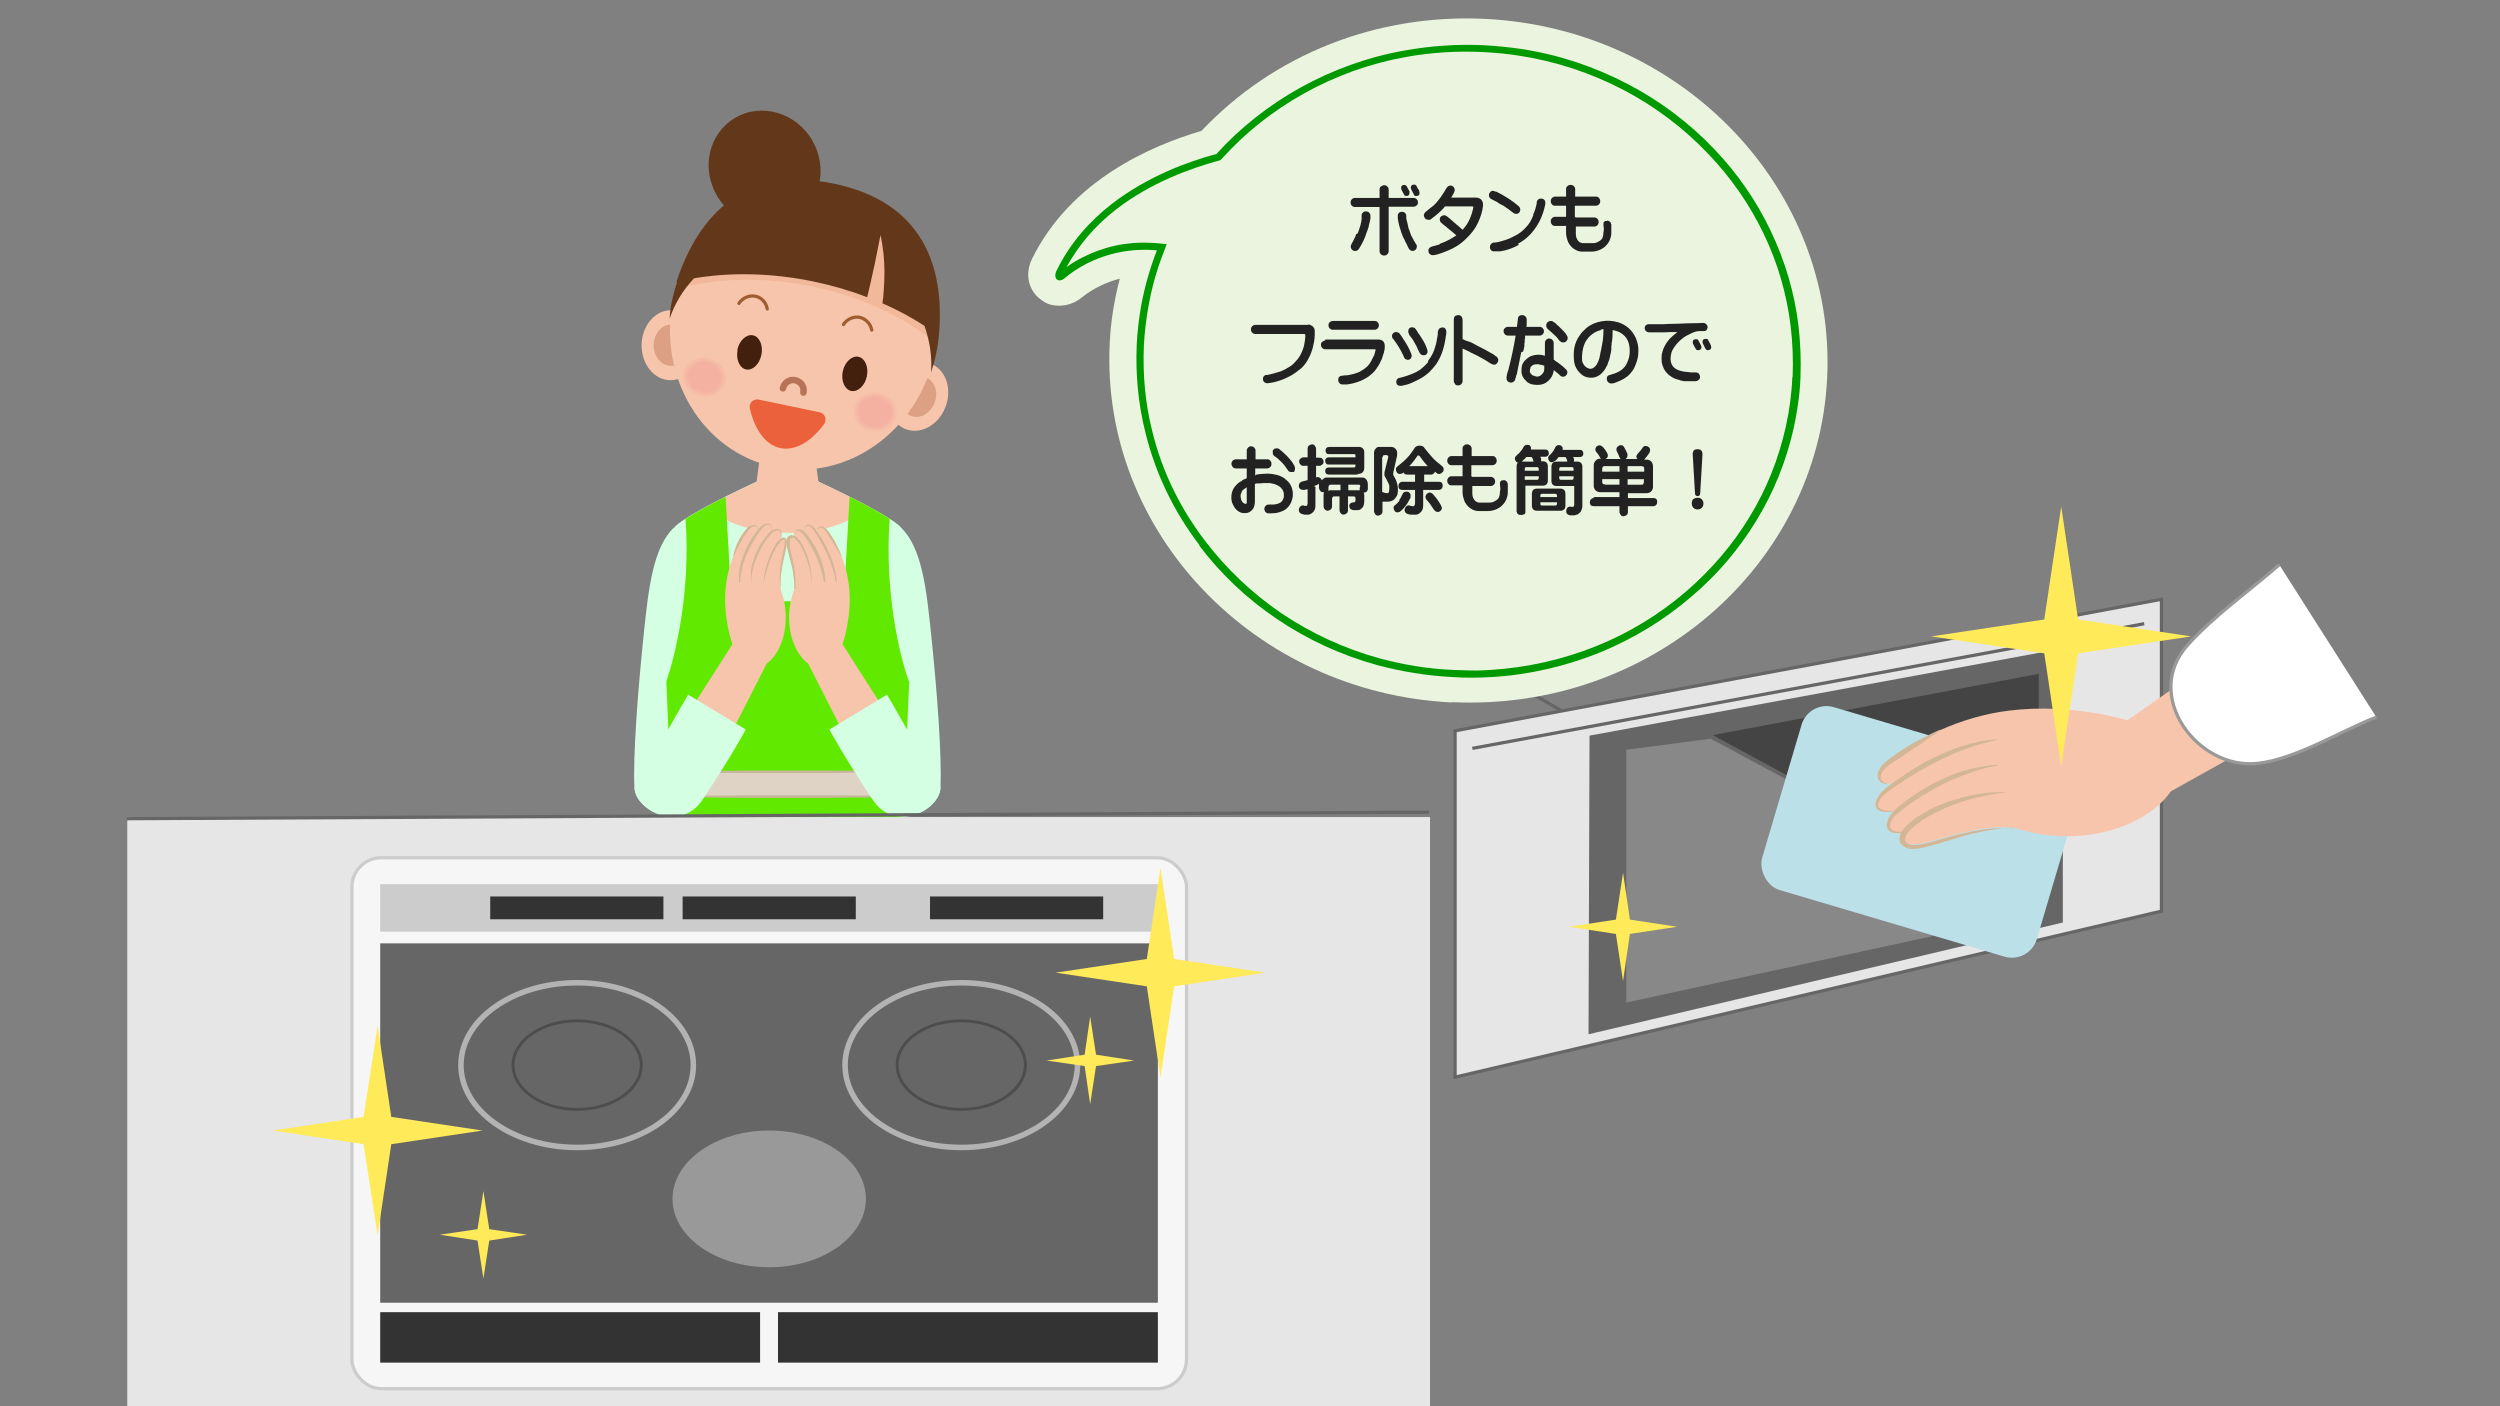 <?xml version="1.0" encoding="UTF-8"?>
<svg xmlns="http://www.w3.org/2000/svg" version="1.1" viewBox="0 0 768 432">
  <rect x="0" y="0" width="768" height="432" fill="#808080" stroke="none"/>
  <defs>
    <style>
      .cls-1 {
        fill: #ccc;
      }

      .cls-1, .cls-2, .cls-3, .cls-4, .cls-5, .cls-6, .cls-7, .cls-8, .cls-9, .cls-10, .cls-11, .cls-12, .cls-13, .cls-14, .cls-15, .cls-16, .cls-17, .cls-18, .cls-19, .cls-20, .cls-21, .cls-22, .cls-23, .cls-24, .cls-25, .cls-26, .cls-27, .cls-28, .cls-29, .cls-30, .cls-31, .cls-32, .cls-33, .cls-34, .cls-35, .cls-36, .cls-37, .cls-38, .cls-39, .cls-40, .cls-41, .cls-42, .cls-43 {
        stroke-width: 0px;
      }

      .cls-2 {
        fill: #c9b59d;
      }

      .cls-3 {
        fill: #222;
      }

      .cls-44 {
        stroke: #4d4d4d;
        stroke-width: .9px;
      }

      .cls-44, .cls-45, .cls-46, .cls-47, .cls-48, .cls-49, .cls-50, .cls-51, .cls-52 {
        stroke-miterlimit: 10;
      }

      .cls-44, .cls-53, .cls-48, .cls-54, .cls-52 {
        fill: none;
      }

      .cls-4 {
        fill: #d4ffe2;
      }

      .cls-45, .cls-46, .cls-47, .cls-51, .cls-52 {
        stroke: #666;
      }

      .cls-45, .cls-20 {
        fill: #666;
      }

      .cls-5 {
        fill: #f4b3a2;
      }

      .cls-46 {
        fill: #888;
      }

      .cls-6 {
        fill: #f4b1a1;
      }

      .cls-7 {
        fill: #f6bca7;
      }

      .cls-8 {
        fill: #df1c24;
      }

      .cls-9 {
        fill: #f4b0a1;
      }

      .cls-10 {
        fill: #dfd3c5;
      }

      .cls-11 {
        fill: #43200d;
      }

      .cls-55 {
        isolation: isolate;
      }

      .cls-12 {
        fill: #f5b9a5;
      }

      .cls-13 {
        fill: #f5b7a4;
      }

      .cls-14 {
        fill: #ffea5a;
      }

      .cls-15 {
        fill: #d2b695;
      }

      .cls-16 {
        fill: #f6c1a9;
      }

      .cls-17 {
        fill: #f6bfa8;
      }

      .cls-18 {
        fill: #090;
      }

      .cls-19 {
        fill: #bbe0e8;
      }

      .cls-21 {
        fill-rule: evenodd;
      }

      .cls-21, .cls-27 {
        fill: #ebf4de;
      }

      .cls-47 {
        fill: #444;
      }

      .cls-22 {
        fill: #f7c2aa;
      }

      .cls-53 {
        stroke: #9f5d2f;
      }

      .cls-53, .cls-54, .cls-56 {
        stroke-linecap: round;
        stroke-linejoin: round;
      }

      .cls-23, .cls-51 {
        fill: #e6e6e6;
      }

      .cls-24 {
        fill: #999;
      }

      .cls-48 {
        stroke: #b3b3b3;
        stroke-width: 1.7px;
      }

      .cls-25 {
        fill: #f7c5ab;
      }

      .cls-26 {
        fill: #f7c3aa;
      }

      .cls-49 {
        fill: #fff;
        stroke: #999;
      }

      .cls-28 {
        fill: #f4b2a2;
      }

      .cls-29 {
        fill: #f5b6a4;
      }

      .cls-30 {
        fill: #63381a;
      }

      .cls-57 {
        mix-blend-mode: multiply;
        opacity: .5;
      }

      .cls-31 {
        fill: #f5b4a3;
      }

      .cls-32 {
        fill: #f5baa6;
      }

      .cls-33 {
        fill: #f6bea8;
      }

      .cls-54 {
        stroke: #b67359;
        stroke-width: 2px;
      }

      .cls-34 {
        fill: #333;
      }

      .cls-35 {
        fill: #f5b5a3;
      }

      .cls-36 {
        fill: #f6bba6;
      }

      .cls-37 {
        fill: #dca184;
      }

      .cls-50 {
        fill: #f6f6f6;
        stroke: #ccc;
      }

      .cls-38 {
        fill: #ecab8c;
      }

      .cls-39 {
        fill: #f6c0a9;
      }

      .cls-40 {
        fill: #f7c4ab;
      }

      .cls-41 {
        fill: #f6bda7;
      }

      .cls-56 {
        fill: #ea613b;
        stroke: #ea613b;
        stroke-width: 4.6px;
      }

      .cls-42 {
        fill: #62e900;
      }

      .cls-43 {
        fill: #f5b8a5;
      }
    </style>
  </defs>
  <g class="cls-55">
    <g id="_レイヤー_1" data-name="レイヤー 1">
      <path class="cls-4" d="M211.4,213.5s26.5-31.8,23.1-25.2l-27.4-26.3c-6.5,6.1-7.9,19-9.3,32.4-1.8,17.2-3.4,37.7-2.9,47.8.4,6.8,14.1,13.8,20.8,3.6,9.3-14,13.3-21.6,13.3-21.6l-17.7-10.7Z"/>
      <path class="cls-4" d="M272.4,213.5s-26.5-31.8-23.1-25.2l27.4-26.3c6.5,6.1,7.9,19,9.3,32.4,1.8,17.2,3.4,37.7,2.9,47.8-.4,6.8-14.1,13.8-20.8,3.6-9.3-14-13.3-21.6-13.3-21.6l17.7-10.7Z"/>
      <path class="cls-4" d="M277.4,209.9l-.7-48c-4.6-4.6-27.8-15.1-27.8-15.1h-13.9s-23.2,10.4-27.8,15.1l-.7,48h71Z"/>
      <polygon class="cls-25" points="250 137.6 252.4 155 231.5 155 233.8 137.6 250 137.6"/>
      <path class="cls-25" d="M241.9,163.7c9.1,0,18.1-2.2,25.3-7.9-8.2-4.4-18.3-9-18.3-9h-13.9s-10.1,4.6-18.3,9c7.2,5.7,16.2,7.9,25.3,7.9Z"/>
      <path class="cls-8" d="M274.2,248.2c5.1,31.3,8.1,61.6,4.5,127.3h-73.6c-3.5-65.7-.5-96,4.5-127.3h64.5Z"/>
      <path class="cls-42" d="M279.2,209.3c-2.9-8.1-7.5-27.4-5.9-49.9-3.3-2.1-7.9-4.6-12.3-6.8l-1.8,32.1h-34.5l-1.8-32.1c-4.4,2.2-9.1,4.7-12.3,6.8,1.6,22.5-3.1,41.8-5.9,49.9l2,48v7.6c-5.6,38.9-9.1,109.1-9.1,109.1h88.8s-3.5-70.2-9.1-109.1v-7.6l2-48h0Z"/>
      <rect class="cls-10" x="206.6" y="237.1" width="70.6" height="7.6"/>
      <path class="cls-2" d="M206.6,244.7s4.4-.1,11-.3c3.3,0,7.2,0,11.3-.1,4.1,0,8.5,0,13,0,4.4,0,8.8,0,13,0,4.1,0,8,.1,11.3.1,6.6.2,11,.3,11,.3,0,0-4.4.1-11,.3-3.3,0-7.2,0-11.3.1-4.1,0-8.5,0-13,0-4.4,0-8.8,0-13,0-4.1,0-8-.1-11.3-.1-6.6-.2-11-.3-11-.3Z"/>
      <path class="cls-2" d="M277.2,237.1s-4.4.1-11,.3c-3.3,0-7.2,0-11.3.1-4.1,0-8.5,0-13,0-4.4,0-8.8,0-13,0-4.1,0-8-.1-11.3-.1-6.6-.2-11-.3-11-.3,0,0,4.4-.1,11-.3,3.3,0,7.2,0,11.3-.1,4.1,0,8.5,0,13,0,4.4,0,8.8,0,13,0,4.1,0,8,.1,11.3.1,6.6.2,11,.3,11,.3Z"/>
      <g>
        <g>
          <path class="cls-10" d="M245.8,262.8l-.2,1.9c6.6,5.1,10.8,19.8,10.8,19.8l7.6-3.9c-4.7-11.4-12.3-17.8-17.9-19.7l-.2,1.9Z"/>
          <path class="cls-2" d="M245.8,262.8v1.9c-.1,0-.2,0-.2,0,.8.6,1.5,1.2,2.1,1.9.4.3.6.7,1,1.1.3.4.6.7.9,1.1,1.1,1.6,2.1,3.2,3,4.9,1.8,3.4,3.2,7,4.3,10.7l-.8-.4c2.5-1.3,5-2.6,7.6-3.9l-.3.8c-.5-1-.9-2.1-1.4-3.1-.5-1-1-2-1.6-3-.6-1-1.2-1.9-1.8-2.8-.6-.9-1.3-1.8-2-2.7-1.4-1.7-3-3.4-4.8-4.8-.9-.7-1.8-1.4-2.7-2-1-.6-2-1.1-3-1.6,2.2.7,4.2,1.8,6.1,3.1.9.7,1.8,1.4,2.7,2.2.9.8,1.7,1.6,2.4,2.5.8.9,1.5,1.8,2.2,2.7.7.9,1.3,1.9,1.9,2.9.6,1,1.2,2,1.7,3,.5,1,1,2.1,1.5,3.1l.2.5-.5.3c-2.5,1.3-5,2.6-7.6,3.8l-.6.3-.2-.7c-.5-1.8-1.1-3.6-1.8-5.4-.7-1.8-1.4-3.5-2.2-5.2-.8-1.7-1.7-3.4-2.7-5-.2-.4-.5-.8-.8-1.2-.3-.4-.5-.8-.9-1.1-.6-.7-1.3-1.4-2-2h0s0,0,0,0l.3-1.8Z"/>
        </g>
        <g>
          <path class="cls-10" d="M238.8,262.8l.2,1.9c-6.6,5.1-10.8,19.8-10.8,19.8l-7.6-3.9c4.7-11.4,12.3-17.8,17.9-19.7l.2,1.9Z"/>
          <path class="cls-2" d="M238.8,262.8l.3,1.8h0s0,0,0,0c-.7.6-1.4,1.3-2,2-.3.3-.6.7-.9,1.1-.3.4-.5.8-.8,1.2-1,1.6-1.9,3.3-2.7,5-.8,1.7-1.5,3.5-2.2,5.2-.7,1.8-1.3,3.6-1.8,5.4l-.2.7-.6-.3c-2.5-1.3-5.1-2.5-7.6-3.8l-.5-.3.2-.5c.5-1.1.9-2.1,1.5-3.1.5-1,1.1-2,1.7-3,.6-1,1.2-2,1.9-2.9.7-.9,1.4-1.8,2.2-2.7.8-.9,1.6-1.7,2.4-2.5.8-.8,1.7-1.5,2.7-2.2,1.9-1.3,3.9-2.5,6.1-3.1-1.1.4-2.1,1-3,1.6-1,.6-1.9,1.3-2.7,2-1.7,1.4-3.3,3-4.8,4.8-.7.9-1.4,1.8-2,2.7-.6.9-1.2,1.9-1.8,2.8-.6,1-1.1,2-1.6,3-.5,1-.9,2-1.4,3.1l-.3-.8c2.5,1.3,5,2.6,7.6,3.9l-.8.4c1.2-3.7,2.5-7.3,4.3-10.7.9-1.7,1.8-3.4,3-4.9.3-.4.6-.8.9-1.1.3-.4.6-.8,1-1.1.6-.7,1.4-1.3,2.1-1.9h0c0,0-.1-1.8-.1-1.8Z"/>
        </g>
        <g>
          <path class="cls-10" d="M239,264.6c-7.6,3.2-16.8,2.6-16.8,2.6v-12.3s9.2-.6,16.8,2.6v7Z"/>
          <path class="cls-2" d="M239,264.6c-.7.3-1.3.6-2,.9-.7.3-1.4.5-2,.7-1.4.4-2.8.8-4.2,1-2.9.5-5.7.7-8.7.6h-.5s0-.6,0-.6c0-4.1,0-8.2,0-12.3v-.5s.5,0,.5,0c2.9-.1,5.8.1,8.7.6,1.4.2,2.8.6,4.2,1,.7.2,1.4.4,2,.7.7.2,1.3.6,2,.9-2.7-.9-5.5-1.5-8.3-1.8-1.4-.2-2.8-.3-4.2-.3-1.4,0-2.8,0-4.2,0l.5-.6c0,4.1,0,8.2,0,12.3l-.5-.6c1.4,0,2.8,0,4.2,0,1.4,0,2.8-.1,4.2-.3,2.8-.3,5.6-.9,8.3-1.8Z"/>
        </g>
        <g>
          <path class="cls-10" d="M245.6,264.6c7.6,3.2,16.8,2.6,16.8,2.6v-12.3s-9.2-.6-16.8,2.6v7Z"/>
          <path class="cls-2" d="M245.6,264.6c2.7.9,5.5,1.5,8.3,1.8,1.4.2,2.8.3,4.2.3,1.4,0,2.8,0,4.2,0l-.5.6c0-4.1,0-8.2,0-12.3l.5.6c-1.4,0-2.8,0-4.2,0-1.4,0-2.8.1-4.2.3-2.8.3-5.6.9-8.3,1.8.7-.3,1.3-.6,2-.9.7-.3,1.4-.5,2-.7,1.4-.4,2.8-.8,4.2-1,2.9-.5,5.7-.7,8.7-.6h.5s0,.6,0,.6c0,4.1,0,8.2,0,12.3v.5s-.5,0-.5,0c-2.9.1-5.8-.1-8.7-.6-1.4-.2-2.8-.6-4.2-1-.7-.2-1.4-.4-2-.7-.7-.2-1.3-.6-2-.9Z"/>
        </g>
        <g>
          <path class="cls-2" d="M245.9,264.9s-.2-.5-.4-1.2c-.2-.7-.3-1.7-.3-2.6,0-1,.1-1.9.3-2.6.2-.7.4-1.2.4-1.2,0,0,.2.5.4,1.2.2.7.3,1.7.3,2.6,0,1-.1,1.9-.3,2.6-.2.7-.4,1.2-.4,1.2Z"/>
          <path class="cls-2" d="M238.8,257.3s.2.5.4,1.2c.2.7.3,1.7.3,2.6,0,1-.1,1.9-.3,2.6-.2.7-.4,1.2-.4,1.2,0,0-.2-.5-.4-1.2-.2-.7-.3-1.7-.3-2.6,0-1,.1-1.9.3-2.6.2-.7.4-1.2.4-1.2Z"/>
        </g>
        <rect class="cls-10" x="239" y="257.6" width="6.6" height="7"/>
      </g>
      <rect class="cls-23" x="39.1" y="251" width="400.2" height="181"/>
      <g>
        <g>
          <path class="cls-25" d="M230.8,178.9c0-7.1,4.4-13.2,6-15,1.6-1.8,4.8-2.2,2.2,4.3-1.5,3.7-2.8,10.2-2.7,12.8l-5.5-2Z"/>
          <path class="cls-25" d="M227,179c0-7.1,5.2-14.9,6.7-16.7,1.6-1.8,4.4-2.3,2.2,4.3-.9,2.8-3,10.2-2.9,13.1l-6.1-.7Z"/>
          <path class="cls-25" d="M229.4,178.4c-.6-3.1.1-4.7,2.5-11.3,2.4-6.5-.8-6.2-2.2-4.3-3.2,4.3-6.2,11-6.8,18.1-.8,9.1,2.1,17,2.1,17l-13.8,21.6,12.6,7.4,11.7-23c5.6-4.2,7.6-14.3,4.3-22.9-.8-7.5,3.1-14.1,1.5-15.7-1.6-1.6-6.3,6.1-6.7,14.5l-5.2-1.3Z"/>
        </g>
        <g>
          <path class="cls-15" d="M225.3,170.8s.1-.9.5-2.1c.2-.6.4-1.3.8-2,.3-.7.7-1.5,1.2-2.2.2-.4.5-.7.7-1,.3-.3.5-.7.8-1,.2-.3.6-.7,1-.8.4-.2.8-.3,1.2-.4.4,0,.8.1,1,.3.2.2.3.5.4.7,0,.4,0,.6,0,.6h0s0-.2-.1-.5c0-.3-.5-.8-1.2-.7-.6.1-1.2.6-1.7,1.2-.5.6-.9,1.3-1.4,2-1.8,2.8-3,5.9-3,5.9h0Z"/>
          <path class="cls-15" d="M227,179s0-.4,0-1c0-.6,0-1.6.1-2.7.2-1.1.4-2.4.9-3.7.5-1.3,1-2.7,1.7-4.1.7-1.3,1.5-2.6,2.3-3.7.4-.6.8-1.1,1.3-1.6.4-.5,1-.9,1.6-1.2.5-.3,1.4-.3,1.8.2.4.5.4.9.4,1.2,0,.7-.2,1-.1,1h0s0-.4,0-1c0-.3,0-.7-.4-1-.3-.3-.9-.3-1.3,0-1,.5-1.7,1.6-2.5,2.7-.8,1.1-1.5,2.4-2.2,3.7-1.4,2.6-2.4,5.4-2.8,7.5-.2,1.1-.3,2-.4,2.6,0,.6,0,1,0,1h0Z"/>
          <path class="cls-15" d="M230.7,178.9s0-.3,0-1c0-.6,0-1.5,0-2.5.1-1,.3-2.3.8-3.5.4-1.3,1-2.6,1.6-3.8.7-1.2,1.5-2.4,2.3-3.4.4-.5.8-1,1.3-1.4.5-.4,1.1-.7,1.7-.8.6-.1,1.4.2,1.5.7.2.5.2.9.2,1.2,0,.6-.2.9-.2,1h0s0,0,0-.3c0-.2,0-.4,0-.7,0-.3,0-.7-.2-1-.2-.4-.7-.6-1.2-.4-1,.2-1.8,1.2-2.6,2.2-.8,1-1.5,2.2-2.2,3.4-1.3,2.4-2.2,5-2.6,7.1-.2,1-.3,1.9-.3,2.5,0,.6,0,.9,0,.9h0Z"/>
          <path class="cls-15" d="M239.8,180.9s0-.5-.2-1.4c0-.9-.2-2.2,0-3.8.1-1.6.4-3.4.8-5.3.2-.9.4-1.9.6-2.9,0-.5,0-.9,0-1.3,0-.2,0-.4-.2-.4,0,0,0,0,0,0h-.2c0,0,0,0,0,0,0,0,0,0,0,0-.1,0-.6.2-.8.6-.3.3-.6.7-.9,1.1-.6.8-1,1.7-1.4,2.5-.8,1.7-1.4,3.4-1.9,4.9-.4,1.5-.7,2.7-.9,3.6-.2.9-.2,1.4-.2,1.4h0s0-.5.1-1.4c0-.9.3-2.2.6-3.7.4-1.5.9-3.3,1.7-5,.4-.9.9-1.8,1.4-2.6.6-.8,1.2-1.8,2.3-2,.7,0,.9.7,1,1.1,0,.5,0,1,0,1.6-.2,1-.4,2-.6,2.9-.5,1.9-.8,3.7-1,5.2-.2,1.5-.2,2.8-.2,3.7,0,.9,0,1.4,0,1.4h0Z"/>
        </g>
      </g>
      <path class="cls-4" d="M195,242.1c.4,6.8,14.1,13.8,20.8,3.6,9.3-14,13.3-21.6,13.3-21.6l-17.7-10.7s-5.8,9.9-9.3,16.4l-7.2,12.2Z"/>
      <g>
        <g>
          <path class="cls-25" d="M253.1,178.9c0-7.1-4.4-13.2-6-15-1.6-1.8-4.8-2.2-2.2,4.3,1.5,3.7,2.8,10.2,2.7,12.8l5.5-2Z"/>
          <path class="cls-25" d="M256.8,179c0-7.1-5.2-14.9-6.7-16.7-1.6-1.8-4.4-2.3-2.2,4.3.9,2.8,3,10.2,2.9,13.1l6.1-.7Z"/>
          <path class="cls-25" d="M254.4,178.4c.6-3.1-.1-4.7-2.5-11.3-2.4-6.5.8-6.2,2.2-4.3,3.2,4.3,6.2,11,6.8,18.1.8,9.1-2.1,17-2.1,17l13.8,21.6-12.6,7.4-11.7-23c-5.6-4.2-7.6-14.3-4.3-22.9.8-7.5-3.1-14.1-1.5-15.7,1.6-1.6,6.3,6.1,6.7,14.5l5.2-1.3Z"/>
        </g>
        <g>
          <path class="cls-15" d="M258.5,170.8s-.5-.7-1.2-1.8c-.3-.5-.7-1.1-1.1-1.8-.4-.7-.8-1.4-1.3-2-.2-.4-.4-.7-.6-1-.2-.3-.4-.7-.6-1-.3-.3-.4-.5-.6-.7-.2-.2-.5-.3-.7-.4-.4-.2-.8,0-1,.4-.2.3-.2.5-.3.5h0s0-.2.1-.6c0-.2.2-.4.4-.5.2-.2.5-.2.8-.2.6.1,1.3.6,1.8,1.2.5.6.9,1.3,1.4,2,1.8,2.9,3,6,3,6h0Z"/>
          <path class="cls-15" d="M256.8,179s0-.4-.2-1c0-.6-.3-1.5-.6-2.6-.3-1.1-.7-2.2-1.2-3.5-.5-1.3-1.1-2.6-1.8-3.8-.6-1.3-1.3-2.6-2.1-3.7-.7-1.1-1.4-2.3-2.2-2.7-.4-.2-.8-.3-1-.1-.3.2-.4.6-.4.9-.1.6-.1,1-.1,1h0s0-.4,0-1c0-.3,0-.7.4-1.1.3-.4,1-.3,1.5,0,1,.5,1.8,1.6,2.5,2.8.8,1.1,1.5,2.4,2.2,3.7,1.3,2.6,2.4,5.4,2.8,7.6.2,1.1.3,2,.4,2.6,0,.6,0,1,0,1h0Z"/>
          <path class="cls-15" d="M253.1,178.9s0-.3-.2-.9c0-.6-.3-1.4-.5-2.4-.2-1-.7-2.1-1.1-3.3-.5-1.2-1-2.4-1.7-3.6-.6-1.2-1.3-2.4-2-3.4-.4-.5-.7-1-1.1-1.4-.3-.3-.8-.7-1.2-.8-.4-.1-.7,0-.9.2-.2.3-.3.6-.3.9,0,.6,0,.9,0,.9h0s0,0,0-.2c0-.2,0-.4,0-.7,0-.3,0-.7.3-1.1.2-.4.8-.6,1.3-.5,1.1.2,1.9,1.2,2.7,2.3.8,1,1.5,2.2,2.2,3.4,1.3,2.4,2.2,5.1,2.6,7.1.2,1,.3,1.9.3,2.5,0,.6,0,.9,0,.9h0Z"/>
          <path class="cls-15" d="M244,180.9s0-.5,0-1.4c0-.9-.2-2.2-.4-3.7-.2-1.5-.7-3.2-1.2-5.1-.2-.9-.5-1.9-.7-3,0-.5-.2-1.1-.1-1.7,0-.3.1-.7.4-1,0-.1,0-.1.3-.3h.2c.1-.2.3-.3.4-.3.1,0,.2,0,.4,0,.9.1,1.3.6,1.8,1,.4.4.7.9,1,1.3.6.9,1,1.8,1.4,2.7.8,1.8,1.2,3.6,1.5,5.2.3,1.5.4,2.9.4,3.8,0,.9,0,1.4,0,1.4h0s0-.5-.1-1.4c0-.9-.3-2.2-.6-3.7-.4-1.5-.9-3.2-1.7-5-.4-.9-.9-1.8-1.4-2.6-.6-.8-1.2-1.8-2.2-1.9-.5,0-.8.6-.8,1,0,.5,0,1,0,1.5.2,1,.4,2,.6,2.9.5,1.9.8,3.7,1,5.2.2,1.5.2,2.8.2,3.8,0,.9-.1,1.4-.1,1.4h0Z"/>
        </g>
      </g>
      <path class="cls-4" d="M288.9,242.1c-.4,6.8-14.1,13.8-20.8,3.6-9.3-14-13.3-21.6-13.3-21.6l17.7-10.7s5.8,9.9,9.3,16.4l7.2,12.2Z"/>
      <g>
        <rect class="cls-50" x="108.1" y="263.5" width="256.4" height="163.1" rx="9" ry="9"/>
        <rect class="cls-20" x="116.8" y="289.8" width="238.9" height="110.4"/>
        <rect class="cls-1" x="116.8" y="271.6" width="238.9" height="14.6"/>
        <rect class="cls-34" x="209.7" y="275.4" width="53.2" height="7"/>
        <rect class="cls-34" x="285.7" y="275.4" width="53.2" height="7"/>
        <rect class="cls-34" x="150.6" y="275.4" width="53.2" height="7"/>
        <rect class="cls-34" x="116.8" y="403.1" width="116.7" height="15.5"/>
        <rect class="cls-34" x="239" y="403.1" width="116.7" height="15.5"/>
        <ellipse class="cls-24" cx="236.3" cy="368.3" rx="29.7" ry="21"/>
        <ellipse class="cls-48" cx="295.3" cy="327.2" rx="35.7" ry="25.3"/>
        <ellipse class="cls-44" cx="295.3" cy="327.2" rx="19.7" ry="13.6"/>
        <ellipse class="cls-48" cx="177.3" cy="327.2" rx="35.7" ry="25.3"/>
        <ellipse class="cls-44" cx="177.3" cy="327.2" rx="19.7" ry="13.6"/>
      </g>
      <g>
        <polygon class="cls-14" points="336.7 324 348.4 325.8 336.7 327.5 334.9 339.2 333.2 327.5 321.5 325.8 333.2 324 334.9 312.3 336.7 324"/>
        <polygon class="cls-14" points="360.7 294.6 388.7 298.8 360.7 303 356.5 331 352.3 303 324.3 298.8 352.3 294.6 356.5 266.6 360.7 294.6"/>
        <g>
          <polygon class="cls-14" points="150.3 377.6 161.9 379.3 150.3 381.1 148.5 392.8 146.7 381.1 135.1 379.3 146.7 377.6 148.5 365.9 150.3 377.6"/>
          <polygon class="cls-14" points="120.2 343.1 148.2 347.3 120.2 351.5 116 379.5 111.7 351.5 83.7 347.3 111.7 343.1 116 315.1 120.2 343.1"/>
        </g>
      </g>
      <g>
        <g>
          <path class="cls-25" d="M273.9,118.2c-2.3,5.5-.5,11.5,4,13.5,4.5,2,10.1-.8,12.4-6.3,2.3-5.5.5-11.5-4-13.5-4.5-2-10.1.8-12.4,6.3Z"/>
          <path class="cls-37" d="M277.3,119.7c-1.4,3.2-.3,6.8,2.4,8,2.7,1.2,5.9-.5,7.3-3.7,1.4-3.2.3-6.8-2.4-8-2.7-1.2-5.9.5-7.3,3.7Z"/>
        </g>
        <g>
          <path class="cls-25" d="M215.1,106c0,5.9-4.1,10.8-9.1,10.8-4.9,0-8.9-4.7-8.9-10.7,0-6,4.1-10.8,9-10.8,4.9,0,8.9,4.7,8.9,10.7Z"/>
          <path class="cls-37" d="M211.4,106c0,3.5-2.4,6.4-5.3,6.4-2.9,0-5.3-2.8-5.3-6.3,0-3.5,2.4-6.4,5.3-6.4,2.9,0,5.3,2.8,5.3,6.3Z"/>
        </g>
      </g>
      <g>
        <path class="cls-25" d="M206.8,91.9c-4.9,23.9,9,47,31.2,51.6,22.2,4.6,44.2-11.1,49.1-34.9,4.9-23.9-2.7-45.7-31.2-51.6-28.5-5.9-44.2,11-49.2,34.9Z"/>
        <g class="cls-57">
          <path class="cls-38" d="M207.4,89c6-22.3,21.1-37.8,48.4-32.2,27.4,5.7,35.1,25.9,31.8,48.7-9.8-8.1-23-14.4-38.2-17.5-15.1-3.1-29.7-2.6-42,.9Z"/>
        </g>
        <path class="cls-30" d="M207.8,86.6c6.8-21.2,21.6-35.7,48.3-30.2,26.7,5.5,34.4,24.7,32.3,46.9-.2,1.7-.4,3.5-.8,5.2-.4,2.1-1,4.1-1.6,6,.4-4.9-.4-9.8-2-14.4-3.9-2.5-8.2-4.9-12.9-6.9.3-2.4.6-5.9.6-9.8,0-3.6-.4-7.5-1.2-11.2-.7,3.4-1.3,6.4-1.8,9-1,4.6-1.8,8-2.3,10.1-5.2-2-10.7-3.6-16.4-4.8-13-2.7-25.6-2.9-36.8-1-3.3,3.5-5.9,7.7-7.5,12.4.1-2,.4-4.1.9-6.2.4-1.7.8-3.4,1.4-5.1Z"/>
        <path class="cls-30" d="M218.8,57c3.3,9.3,13.2,14.4,22.1,11.5,8.9-3,13.4-12.9,10.1-22.2-3.3-9.3-13.2-14.4-22.1-11.5-8.9,3-13.5,12.9-10.1,22.2Z"/>
      </g>
      <path class="cls-56" d="M232.6,125s1.8,9.2,7.6,10.4c5.9,1.2,11.1-6.5,11.1-6.5l-18.7-3.9Z"/>
      <path class="cls-54" d="M246.8,120.6c.4-1.8-.8-3.4-2.5-3.8h0c-1.8-.4-3.4.8-3.8,2.5"/>
      <g>
        <path class="cls-53" d="M259.1,99.7c1-1.6,3.1-2.6,5-2.2,1.9.4,3.4,2.1,3.7,3.9"/>
        <path class="cls-53" d="M235.7,94.9c-.3-1.9-1.8-3.6-3.7-3.9-1.9-.4-4,.6-5,2.2"/>
      </g>
      <g>
        <g>
          <path class="cls-25" d="M262,125.1c-.7,3.4,1.8,6.8,5.6,7.6,3.8.8,7.5-1.4,8.2-4.8.7-3.4-1.8-6.8-5.6-7.6-3.8-.8-7.4,1.4-8.1,4.8Z"/>
          <path class="cls-40" d="M270.1,120.4c-3.7-.8-7.3,1.4-8,4.7-.7,3.4,1.8,6.7,5.5,7.5,3.7.8,7.3-1.3,8-4.7.7-3.4-1.8-6.7-5.5-7.5Z"/>
          <path class="cls-26" d="M270.1,120.5c-3.7-.8-7.2,1.3-7.9,4.7-.7,3.3,1.8,6.6,5.4,7.4,3.7.8,7.2-1.3,7.9-4.7.7-3.3-1.8-6.6-5.5-7.4Z"/>
          <path class="cls-22" d="M270,120.6c-3.6-.7-7.1,1.3-7.8,4.6-.7,3.3,1.7,6.5,5.4,7.3,3.6.7,7.1-1.3,7.8-4.6.7-3.3-1.7-6.5-5.4-7.3Z"/>
          <path class="cls-16" d="M270,120.7c-3.6-.7-7,1.3-7.7,4.5-.7,3.2,1.7,6.4,5.3,7.2,3.6.7,7-1.3,7.7-4.5.7-3.2-1.7-6.4-5.3-7.2Z"/>
          <path class="cls-39" d="M270,120.8c-3.5-.7-6.9,1.3-7.6,4.5-.6,3.2,1.7,6.3,5.2,7.1,3.5.7,6.9-1.3,7.6-4.4.6-3.2-1.7-6.3-5.2-7.1Z"/>
          <path class="cls-17" d="M270,120.9c-3.5-.7-6.8,1.3-7.4,4.4-.6,3.1,1.7,6.2,5.1,7,3.5.7,6.8-1.3,7.5-4.4.6-3.1-1.7-6.2-5.1-7Z"/>
          <path class="cls-33" d="M270,121c-3.4-.7-6.7,1.2-7.3,4.3-.6,3.1,1.6,6.1,5,6.8,3.4.7,6.7-1.2,7.3-4.3.6-3.1-1.6-6.1-5.1-6.8Z"/>
          <path class="cls-41" d="M270,121c-3.3-.7-6.6,1.2-7.2,4.2-.6,3,1.6,6.1,5,6.7,3.4.7,6.6-1.2,7.2-4.2.6-3-1.6-6.1-5-6.7Z"/>
          <path class="cls-7" d="M269.9,121.1c-3.3-.7-6.5,1.2-7.1,4.2-.6,3,1.6,6,4.9,6.6,3.3.7,6.5-1.2,7.1-4.2.6-3-1.6-6-4.9-6.6Z"/>
          <path class="cls-36" d="M269.9,121.2c-3.2-.7-6.4,1.2-7,4.1-.6,2.9,1.6,5.9,4.8,6.5,3.3.7,6.4-1.2,7-4.1.6-2.9-1.6-5.9-4.8-6.5Z"/>
          <path class="cls-36" d="M269.9,121.3c-3.2-.7-6.3,1.2-6.9,4-.6,2.9,1.5,5.8,4.7,6.4,3.2.7,6.3-1.2,6.9-4,.6-2.9-1.5-5.8-4.7-6.4Z"/>
          <path class="cls-32" d="M269.9,121.4c-3.1-.6-6.2,1.1-6.7,4-.6,2.8,1.5,5.7,4.6,6.3,3.2.6,6.2-1.1,6.8-4,.6-2.8-1.5-5.7-4.7-6.3Z"/>
          <path class="cls-12" d="M269.9,121.5c-3.1-.6-6.1,1.1-6.6,3.9-.6,2.8,1.5,5.6,4.6,6.2,3.1.6,6.1-1.1,6.6-3.9.6-2.8-1.5-5.6-4.6-6.2Z"/>
          <path class="cls-43" d="M269.8,121.6c-3-.6-6,1.1-6.5,3.8-.6,2.7,1.5,5.5,4.5,6.1,3,.6,6-1.1,6.5-3.8.6-2.7-1.5-5.5-4.5-6.1Z"/>
          <path class="cls-13" d="M269.8,121.7c-3-.6-5.8,1.1-6.4,3.8-.5,2.7,1.4,5.4,4.4,6,3,.6,5.9-1.1,6.4-3.8.5-2.7-1.4-5.4-4.4-6Z"/>
          <path class="cls-29" d="M269.8,121.7c-2.9-.6-5.7,1.1-6.3,3.7-.5,2.6,1.4,5.3,4.3,5.9,2.9.6,5.8-1.1,6.3-3.7.5-2.6-1.4-5.3-4.3-5.9Z"/>
          <path class="cls-35" d="M269.8,121.8c-2.9-.6-5.6,1-6.2,3.6-.5,2.6,1.4,5.2,4.2,5.8,2.9.6,5.7-1,6.2-3.6.5-2.6-1.4-5.2-4.3-5.8Z"/>
          <path class="cls-31" d="M269.8,121.9c-2.8-.6-5.5,1-6,3.6-.5,2.5,1.4,5.1,4.2,5.7,2.8.6,5.6-1,6.1-3.6.5-2.5-1.4-5.1-4.2-5.7Z"/>
          <path class="cls-5" d="M269.8,122c-2.8-.6-5.4,1-5.9,3.5-.5,2.5,1.3,5,4.1,5.5,2.8.6,5.4-1,6-3.5.5-2.5-1.3-5-4.1-5.6Z"/>
          <path class="cls-28" d="M269.7,122.1c-2.7-.6-5.3,1-5.8,3.4-.5,2.4,1.3,4.9,4,5.4,2.7.6,5.3-1,5.8-3.4.5-2.4-1.3-4.9-4-5.4Z"/>
          <path class="cls-6" d="M269.7,122.2c-2.6-.5-5.2,1-5.7,3.4-.5,2.4,1.3,4.8,3.9,5.3,2.7.5,5.2-1,5.7-3.4.5-2.4-1.3-4.8-3.9-5.3Z"/>
          <path class="cls-9" d="M264.1,125.6c-.5,2.3,1.3,4.7,3.8,5.2,2.6.5,5.1-.9,5.6-3.3.5-2.3-1.3-4.7-3.9-5.2-2.6-.5-5.1.9-5.6,3.3Z"/>
        </g>
        <g>
          <path class="cls-25" d="M209.6,114.4c-.7,3.4,1.8,6.8,5.6,7.6,3.8.8,7.4-1.4,8.1-4.8.7-3.4-1.8-6.8-5.6-7.6-3.8-.8-7.5,1.4-8.2,4.8Z"/>
          <path class="cls-40" d="M217.7,109.7c-3.7-.8-7.3,1.4-8,4.7-.7,3.4,1.8,6.7,5.5,7.5,3.7.8,7.3-1.4,8-4.7.7-3.4-1.8-6.7-5.5-7.5Z"/>
          <path class="cls-26" d="M217.7,109.8c-3.7-.8-7.2,1.3-7.9,4.7-.7,3.3,1.8,6.6,5.5,7.4,3.7.8,7.2-1.3,7.9-4.7.7-3.3-1.8-6.6-5.4-7.4Z"/>
          <path class="cls-22" d="M217.7,109.9c-3.6-.7-7.1,1.3-7.8,4.6-.7,3.3,1.7,6.5,5.4,7.3,3.6.7,7.1-1.3,7.8-4.6.7-3.3-1.7-6.5-5.4-7.3Z"/>
          <path class="cls-16" d="M217.7,110c-3.6-.7-7,1.3-7.7,4.5-.7,3.2,1.7,6.4,5.3,7.2,3.6.7,7-1.3,7.7-4.5.7-3.2-1.7-6.4-5.3-7.2Z"/>
          <path class="cls-39" d="M217.7,110.1c-3.5-.7-6.9,1.3-7.6,4.4-.6,3.2,1.7,6.3,5.2,7.1,3.5.7,6.9-1.3,7.5-4.5.6-3.2-1.7-6.3-5.2-7.1Z"/>
          <path class="cls-17" d="M217.6,110.2c-3.5-.7-6.8,1.3-7.5,4.4-.6,3.1,1.7,6.2,5.1,7,3.5.7,6.8-1.3,7.4-4.4.6-3.1-1.7-6.2-5.1-7Z"/>
          <path class="cls-33" d="M217.6,110.2c-3.4-.7-6.7,1.2-7.3,4.3-.6,3.1,1.6,6.1,5.1,6.8,3.4.7,6.7-1.2,7.3-4.3.6-3.1-1.6-6.1-5-6.8Z"/>
          <path class="cls-41" d="M217.6,110.3c-3.4-.7-6.6,1.2-7.2,4.2-.6,3,1.6,6,5,6.7,3.3.7,6.6-1.2,7.2-4.2.6-3-1.6-6.1-5-6.7Z"/>
          <path class="cls-7" d="M217.6,110.4c-3.3-.7-6.5,1.2-7.1,4.2-.6,3,1.6,6,4.9,6.6,3.3.7,6.5-1.2,7.1-4.2.6-3-1.6-6-4.9-6.6Z"/>
          <path class="cls-36" d="M217.6,110.5c-3.3-.7-6.4,1.2-7,4.1-.6,2.9,1.6,5.9,4.8,6.5,3.2.7,6.4-1.2,7-4.1.6-2.9-1.6-5.9-4.8-6.5Z"/>
          <path class="cls-36" d="M217.6,110.6c-3.2-.7-6.3,1.2-6.9,4-.6,2.9,1.5,5.8,4.7,6.4,3.2.7,6.3-1.2,6.9-4,.6-2.9-1.5-5.8-4.7-6.4Z"/>
          <path class="cls-32" d="M217.5,110.7c-3.2-.6-6.2,1.1-6.8,4-.6,2.8,1.5,5.7,4.7,6.3,3.1.6,6.2-1.1,6.7-4,.6-2.8-1.5-5.7-4.6-6.3Z"/>
          <path class="cls-12" d="M217.5,110.8c-3.1-.6-6.1,1.1-6.6,3.9-.6,2.8,1.5,5.6,4.6,6.2,3.1.6,6.1-1.1,6.6-3.9.6-2.8-1.5-5.6-4.6-6.2Z"/>
          <path class="cls-43" d="M217.5,110.9c-3-.6-6,1.1-6.5,3.8-.6,2.7,1.5,5.5,4.5,6.1,3,.6,6-1.1,6.5-3.8.6-2.7-1.5-5.5-4.5-6.1Z"/>
          <path class="cls-13" d="M217.5,111c-3-.6-5.9,1.1-6.4,3.8-.5,2.7,1.4,5.4,4.4,6,3,.6,5.8-1.1,6.4-3.8.5-2.7-1.4-5.4-4.4-6Z"/>
          <path class="cls-29" d="M217.5,111c-2.9-.6-5.8,1.1-6.3,3.7-.5,2.6,1.4,5.3,4.3,5.9,2.9.6,5.7-1.1,6.3-3.7.5-2.6-1.4-5.3-4.3-5.9Z"/>
          <path class="cls-35" d="M217.5,111.1c-2.9-.6-5.7,1-6.2,3.6-.5,2.6,1.4,5.2,4.3,5.8,2.9.6,5.6-1,6.2-3.6.5-2.6-1.4-5.2-4.2-5.8Z"/>
          <path class="cls-31" d="M217.4,111.2c-2.8-.6-5.6,1-6.1,3.6-.5,2.5,1.4,5.1,4.2,5.7,2.8.6,5.5-1,6-3.6.5-2.5-1.4-5.1-4.2-5.7Z"/>
          <path class="cls-5" d="M217.4,111.3c-2.8-.6-5.4,1-6,3.5-.5,2.5,1.3,5,4.1,5.6,2.8.6,5.4-1,5.9-3.5.5-2.5-1.3-5-4.1-5.5Z"/>
          <path class="cls-28" d="M217.4,111.4c-2.7-.6-5.3,1-5.8,3.4-.5,2.4,1.3,4.9,4,5.4,2.7.6,5.3-1,5.8-3.4.5-2.4-1.3-4.9-4-5.4Z"/>
          <path class="cls-6" d="M217.4,111.5c-2.7-.5-5.2,1-5.7,3.4-.5,2.4,1.3,4.8,3.9,5.3,2.6.5,5.2-1,5.7-3.4.5-2.4-1.3-4.8-3.9-5.3Z"/>
          <path class="cls-9" d="M211.8,114.9c-.5,2.3,1.3,4.7,3.9,5.2,2.6.5,5.1-.9,5.6-3.3.5-2.3-1.3-4.7-3.8-5.2-2.6-.5-5.1.9-5.6,3.3Z"/>
        </g>
      </g>
      <g>
        <path class="cls-11" d="M258.9,114.1c-.6,2.9.6,5.6,2.6,6,2,.4,4.2-1.6,4.8-4.5.6-2.9-.6-5.6-2.6-6-2-.4-4.2,1.6-4.8,4.5Z"/>
        <path class="cls-11" d="M226.6,107.5c-.6,2.9.6,5.6,2.6,6,2,.4,4.1-1.6,4.7-4.5.6-2.9-.6-5.6-2.6-6-2-.4-4.2,1.6-4.8,4.5Z"/>
      </g>
      <g>
        <polygon class="cls-51" points="447 224.5 664 184.1 664 279.9 447 330.9 447 224.5"/>
        <line class="cls-52" x1="452.3" y1="229.9" x2="658.7" y2="191.6"/>
        <polygon class="cls-45" points="488.8 226.4 488.5 317.1 633.2 283 633.2 199.8 488.8 226.4"/>
        <polygon class="cls-52" points="499.1 229.9 626.8 206.4 626.8 280.9 499.1 308.6 499.1 229.9"/>
        <polygon class="cls-46" points="499.1 229.9 525.6 226.4 626.8 280.9 499.1 308.6 499.1 229.9"/>
        <polygon class="cls-47" points="626.8 206.4 524.7 225.6 626.8 280.9 626.8 206.4"/>
        <line class="cls-52" x1="479.8" y1="218.4" x2="448.1" y2="200.1"/>
        <rect class="cls-19" x="545.4" y="226.5" width="88" height="58.6" rx="8" ry="8" transform="translate(97.1 -157.1) rotate(16.5)"/>
        <g>
          <g>
            <path class="cls-25" d="M613.6,235.1c-15.1.7-27.8,10.6-31.5,14.1-3.7,3.5-4.2,10.4,9.3,4.4,7.7-3.4,21.5-6.9,26.9-6.9l-4.8-11.6Z"/>
            <path class="cls-25" d="M613.5,227.2c-15.1.7-31.3,12.2-35,15.7-3.7,3.5-4.6,9.5,9.3,4.4,6-2.2,21.5-7.2,27.6-7.3l-2-12.8Z"/>
            <path class="cls-25" d="M612.4,232.3c-6.6-1-10,.7-23.7,6.3-13.7,5.6-13.3-1.2-9.3-4.4,8.9-7.1,22.9-14.1,37.8-15.9,19.3-2.4,36.3,3,36.3,3l44.7-31.2,16.7,26.2-48,26.8c-8.6,12.2-29.9,17.4-48.3,11.1-15.9-1.1-29.8,7.8-33.2,4.4-3.5-3.4,12.4-13.8,30.3-15.4l-3.3-11Z"/>
          </g>
          <g>
            <path class="cls-15" d="M596,224.4s-1.5,1.1-3.7,2.6c-1.1.7-2.4,1.7-3.8,2.5-1.4.9-2.8,1.9-4.2,2.9-.7.5-1.5,1-2.2,1.4-.7.5-1.4,1-2,1.4-.7.6-1,.8-1.5,1.4-.4.5-.7,1-.8,1.5-.3.9.1,1.7.8,2.1.6.4,1.1.5,1.1.5v.2s-.5,0-1.2-.3c-.4-.1-.8-.4-1.2-.8-.4-.4-.5-1.1-.5-1.8.2-1.4,1.1-2.8,2.4-3.9,1.3-1.1,2.7-2.1,4.2-3.1,5.9-4,12.5-6.8,12.5-6.8h0Z"/>
            <path class="cls-15" d="M613.5,227.3s-.8.2-2.1.5c-1.4.3-3.2.8-5.4,1.5-2.2.7-4.7,1.7-7.3,2.9-2.6,1.1-5.4,2.6-8,4.1-2.7,1.5-5.3,3.1-7.7,4.7-2.3,1.7-4.7,3.1-5.6,4.9-.5.9-.6,1.7-.2,2.2.4.5,1.3.7,1.9.9,1.3.2,2.1.1,2.1.1v.2s-.8.2-2.1.1c-.7,0-1.6-.1-2.3-.8-.8-.7-.7-2.1-.2-3.1,1-2.2,3.3-3.9,5.7-5.6,2.4-1.7,5-3.4,7.7-5,5.5-3.1,11.3-5.5,15.9-6.6,2.3-.6,4.2-.9,5.6-1,1.4-.1,2.1-.2,2.1-.2v.2Z"/>
            <path class="cls-15" d="M613.6,235.2s-.7.2-2,.4c-1.3.2-3,.7-5.1,1.4-2.1.6-4.4,1.6-6.9,2.6-2.5,1.1-5,2.4-7.4,3.9-2.5,1.4-4.9,3-7,4.6-1,.8-2.1,1.6-3,2.4-.7.7-1.3,1.7-1.5,2.5-.2.8,0,1.5.5,1.9.6.4,1.3.6,1.9.6,1.2.1,2,0,2,0v.2s-.2,0-.5,0c-.3,0-.8.1-1.5.2-.6,0-1.5,0-2.3-.4-.9-.4-1.4-1.6-1.1-2.7.4-2.3,2.4-4.2,4.6-5.8,2.1-1.7,4.5-3.4,7.1-4.9,5.1-3,10.6-5.2,14.9-6.1,2.1-.5,4-.7,5.2-.9,1.3-.1,2-.2,2-.2v.2Z"/>
            <path class="cls-15" d="M618.6,254.3s-1.1,0-3,.1c-1.9.2-4.6.6-7.8,1.3-3.2.6-6.8,1.8-10.8,3-2,.6-4,1.2-6.2,1.7-1.1.3-2.3.4-3.6.4-.7-.1-1.5-.2-2.2-.7-.2-.2-.2-.1-.7-.5l-.3-.3c-.2-.2-.3-.6-.4-.9,0-.3,0-.5-.1-.8.2-2,1.2-2.9,2-3.8.9-.9,1.8-1.6,2.7-2.3,1.9-1.3,3.8-2.4,5.7-3.3,3.8-1.9,7.6-2.9,10.9-3.7,3.3-.8,6.1-1,8-1.1,1.9-.1,3-.1,3-.1v.2s-1.1,0-3,.4c-1.9.3-4.6.8-7.8,1.7-3.2.9-6.8,2.2-10.5,4.1-1.8.9-3.7,2-5.4,3.3-1.6,1.3-3.6,2.8-3.9,4.9,0,1,1.3,1.6,2.2,1.7,1.1,0,2.2,0,3.2-.3,2.1-.4,4.2-1,6.1-1.6,4-1.1,7.7-2.1,11-2.6,3.3-.6,6-.7,8-.7,1.9,0,3,0,3,0v.2Z"/>
          </g>
        </g>
        <path class="cls-49" d="M700.2,173.5c-9.2,8-20,15.6-28.1,24.6-14.1,15.6,3,38.5,21.5,36.4,11.7-1.3,25.4-9.9,36.4-14.2"/>
        <polygon class="cls-14" points="500.7 282.5 515.2 284.7 500.7 286.9 498.6 301.4 496.4 286.9 481.9 284.7 496.4 282.5 498.6 268.1 500.7 282.5"/>
        <polygon class="cls-14" points="638.4 190.3 673.1 195.5 638.4 200.7 633.2 235.4 628 200.7 593.3 195.5 628 190.3 633.2 155.6 638.4 190.3"/>
      </g>
      <line class="cls-51" x1="39" y1="251.5" x2="439" y2="249.5"/>
      <path class="cls-21" d="M446,215.8c-60.7-3-107.9-52.4-105.1-110.3.3-6.7,1.4-13.4,3.1-19.9-4.2,1.1-8.2,3-11.7,5.8-2.2,1.8-4.8,2.6-7.3,2.5s-3.7-.7-5.3-1.9c-3.8-2.8-4.9-7.8-2.7-12.4,11.9-24.3,36.8-34.9,52.1-39.4,22.2-23.5,53.8-36,87.1-34.4,60.8,3,107.9,52.4,105.1,110.3-2.8,57.9-54.5,102.5-115.3,99.6Z"/>
      <path class="cls-18" d="M368.5,167.5c-7.8-10.2-13.5-21.9-16.6-34.5-2.2-8.7-3.1-17.8-2.7-27.1.2-4.2.7-8.2,1.4-12.2,1.1-5.8,2.7-11.4,4.8-16.8-8-.7-15.4.9-21.8,4.2-2.3,1.2-4.6,2.7-6.6,4.4-1.9,1.6-3.6,0-2.4-2.4,4.2-8.6,10.3-15.3,17-20.5,10.9-8.4,23.4-13,32.1-15.3,7.3-8.1,16.1-15,25.8-20.4,9.8-5.4,20.6-9.4,32.1-11.4,7.8-1.4,16-2,24.3-1.6,3.8.2,7.5.6,11.2,1.1,11.8,1.8,22.8,5.5,32.9,10.8,10,5.2,19,12,26.6,20,7.1,7.4,12.9,15.8,17.3,25,4.4,9.2,7.4,19.1,8.6,29.4.6,5.2.8,10.4.6,15.8s-1,10.5-2.1,15.6c-2.3,10.2-6.2,19.8-11.5,28.4-5.3,8.7-11.9,16.5-19.7,23.1-8.3,7.2-17.8,13-28.2,17.3-10.4,4.2-21.7,6.9-33.5,7.6-3.9.2-7.8.3-11.7,0-8.1-.4-15.9-1.7-23.4-3.7-11.2-3.1-21.5-7.9-30.8-14.2-9.2-6.2-17.2-13.8-23.8-22.5h0Z"/>
      <path class="cls-27" d="M550.7,115.7c.2-5.1,0-10.3-.6-15.4-1.2-10-4-19.6-8.4-28.7-4.3-8.9-10-17.1-17-24.4-7.5-7.9-16.3-14.5-26-19.6-10-5.2-20.8-8.8-32.1-10.5-3.6-.6-7.3-.9-10.9-1.1-8-.4-16,.1-23.8,1.5-11.1,2-21.6,5.8-31.3,11.2-9.5,5.3-18,12-25.2,20l-.5.5-.7.2c-8.4,2.3-20.7,6.7-31.3,14.9-6.6,5.1-11.6,11.1-15.3,17.8,1.5-1.1,3.1-2.1,4.7-2.9,6.6-3.4,13.7-5,21.3-4.6s1.2,0,1.8.1l3,.3-1,2.7c-2.1,5.3-3.6,10.8-4.6,16.4-.7,3.9-1.2,8-1.4,12-.4,8.9.4,17.8,2.6,26.5,3,12.2,8.5,23.5,16.3,33.7,6.5,8.5,14.3,15.9,23.2,22,9.2,6.2,19.3,10.9,30.1,13.9,7.4,2,15.1,3.3,22.8,3.6s7.7.2,11.5,0c11.3-.7,22.3-3.2,32.7-7.4,10.1-4.1,19.4-9.8,27.6-16.9,7.6-6.6,14.1-14.2,19.2-22.6,5.3-8.6,9-18,11.2-27.8,1.1-5,1.8-10.1,2-15.2ZM325.4,83.8"/>
      <g>
        <path class="cls-3" d="M426.6,63.6v13.5c0,.4-.1.7-.4,1-.3.3-.6.4-1,.4s-.7-.1-1-.4c-.3-.3-.4-.6-.4-1v-13.5h-7.5c-.4,0-.7-.1-1-.4-.3-.3-.4-.6-.4-1s.1-.7.4-1c.3-.3.6-.4,1-.4h7.5v-2.6c0-.4.1-.7.4-.9.3-.2.6-.4,1-.4.4,0,.7.1,1,.4.3.3.4.6.4.9v2.6h7.6c.4,0,.7.1,1,.4.3.3.4.6.4,1s-.1.7-.4.9c-.3.3-.6.4-1,.4h-7.6ZM417,71.8c.4-.8.6-1.6.9-2.5l.3-1.3c0-.2,0-.4.1-.6,0-.1,0-.2,0-.3,0-.1,0-.2,0-.3,0,0,0-.1,0-.2,0-.2,0-.4,0-.5,0-.2,0-.4.2-.6.4-.5.8-.7,1.5-.5.5.1.9.5,1,1.1,0,0,0,.2,0,.5s0,.4,0,.5c-.1.7-.3,1.5-.5,2.2,0,.4-.2.8-.3,1.1-.1.4-.3.8-.4,1.1-.5,1.7-1.3,3.3-2.3,4.9-.3.5-.7.7-1.3.7-.5,0-.8-.3-1.1-.7-.2-.4-.2-.8,0-1.3.2-.3.3-.6.5-.9,0,0,.1-.2.2-.4,0,0,.1-.2.2-.4.3-.5.5-1,.6-1.5ZM433.7,72.6c0,0,.1.2.2.4,0,0,0,.2.2.4.2.4.3.7.5.9.1.3.3.5.5.8.2.4.2.8,0,1.3-.2.4-.6.6-1,.7-.5,0-1-.2-1.3-.7,0-.1-.2-.3-.3-.6,0-.1-.2-.3-.3-.6,0-.2-.2-.4-.3-.6l-.3-.6s0-.1-.1-.3c0,0,0-.1-.2-.3-.1-.3-.2-.5-.3-.6-.1-.4-.3-.8-.5-1.3-.5-1.5-.9-2.9-1.1-4.4,0,0,0,0,0-.1,0-.4,0-.6,0-.8,0-.6.4-1,.9-1.1.6-.1,1.1,0,1.5.5,0,.1.2.3.2.6,0,0,0,.2,0,.4,0,0,0,.2,0,.4,0,.4.2.8.3,1.3.1.4.2.8.3,1.3,0,.4.2.8.4,1.2,0,.2.1.4.2.6,0,.2.1.4.2.6,0,.2.2.4.3.8ZM433,58.8c0,0,0,.2,0,.4,0,.7-.3,1-.9,1s-.7-.2-.8-.5c-.1-.2-.3-.5-.4-.7,0-.1-.1-.2-.2-.4,0-.1-.2-.3-.2-.4,0-.2,0-.3-.1-.4,0-.6.3-1,1-1,.3,0,.6.2.8.5,0,.1.1.2.2.4.2.4.4.7.6,1.1h0ZM436,58.8c0,.1,0,.3.1.4,0,.7-.3,1-1,1s-.7-.2-.8-.5h0c0-.2-.2-.3-.2-.4,0,0-.1-.2-.2-.4,0-.1-.2-.3-.2-.4,0-.1-.2-.3-.2-.4,0-.1,0-.3-.1-.4,0-.6.3-1,1-1,.4,0,.6.2.8.5,0,.1.1.2.2.4,0,.2.2.4.3.5.1.2.2.4.3.5h0Z"/>
        <path class="cls-3" d="M442.3,74.9c2-.7,3.6-1.6,5.1-2.6-.5-.4-.9-.8-1.3-1.1-1.6-1.3-2.7-2.2-3.4-2.8-.3-.3-.4-.7-.4-1,0-.7.4-1.1,1.3-1.3.4,0,.9.3,1.7,1,.8.7,1.3,1.1,1.6,1.4,1.2,1,2,1.7,2.4,2.1.9-1,1.6-2,2.1-3.1.5-1.1.9-2.3,1.2-3.7,0-.2,0-.3-.2-.4h-8.5c-.5.7-1.2,1.3-1.9,2-.8.7-1.6,1.3-2.4,1.9-.2.2-.5.3-.8.2-.4,0-.7-.1-1-.4-.2-.2-.3-.5-.4-.9,0-.5.3-1,.9-1.4.8-.7,1.5-1.2,2-1.6,1.4-1.2,2.7-3.1,4.1-5.5.3-.4.7-.7,1.2-.7.3,0,.6.1.9.4.2.2.4.6.4,1,0,.4-.4,1.2-1.1,2.3h7.7c1.4.1,2.1.9,2.1,2.4-.2,1.9-.8,3.7-1.6,5.4-.8,1.7-2,3.3-3.7,4.9-1.6,1.6-3.5,2.8-5.8,3.7-2.2.9-3.6,1.3-4.3,1.3-.4,0-.7-.1-1-.4-.3-.2-.4-.6-.4-1.1s.4-1,1.2-1.2c.8-.2,1.5-.4,2.2-.6Z"/>
        <path class="cls-3" d="M460,62.1c-.6-.3-1.2-.6-1.8-.9-.6-.3-.8-.7-.8-1.3,0-.5.3-.8.6-1.1.4-.2.8-.3,1.2,0,0,0,.2,0,.3.1,0,0,0,0,.2,0,2.5,1.2,4.8,2.7,6.8,4.4.5.5.7,1,.4,1.7-.2.4-.5.6-.9.7-.4,0-.8,0-1.1-.3-1-.8-2.1-1.6-3.2-2.3,0,0-.1,0-.2-.1,0,0-.2,0-.2-.1,0,0-.2,0-.2-.1,0,0-.2,0-.2-.1-.2-.1-.3-.2-.4-.2-.2-.1-.3-.2-.4-.3ZM466.6,75.2c-1.4.8-2.9,1.4-4.6,1.8-.4,0-.8.2-1.1.2-.1,0-.3,0-.5,0-.1,0-.3,0-.6,0,0,0-.2,0-.3,0-.4,0-.7,0-.9,0-.5-.2-.8-.5-.9-1.1,0-.5.1-.9.5-1.3.1-.1.4-.2.6-.3.2,0,.4,0,.6,0,.9-.1,1.8-.4,2.8-.7,1.4-.4,2.7-1.1,4-1.8,1.3-.8,2.3-1.8,3.2-2.9.3-.4.7-.9,1-1.6,0,0,.1-.2.2-.4,0-.1.1-.2.2-.4,0-.1.1-.3.2-.4,0,0,0,0,0-.2,0,0,0-.1,0-.2.5-1.1.9-2.3,1.1-3.6,0,0,0-.2,0-.3,0,0,0-.1.1-.3.2-.4.6-.7,1.1-.7.5,0,.9.1,1.2.5.2.3.3.7.2,1,0,.1,0,.2,0,.3-.3,1.4-.7,2.8-1.3,4.2-.8,1.8-1.9,3.5-3.2,4.9-1.1,1.2-2.4,2.2-3.9,3Z"/>
        <path class="cls-3" d="M484.1,66.8h5.6c.4,0,.7.1,1,.4.3.3.4.6.4,1s-.1.7-.4,1c-.3.3-.6.4-1,.4h-5.6v2.4c0,.6.2,1.2.5,1.7.3.5.8.9,1.5,1,.2,0,.3,0,.4,0,.1,0,.3,0,.4,0,0,0,0,0,.1,0h.7c.6,0,1.1,0,1.6,0,.6,0,1.1-.1,1.6-.4.4-.2.8-.4,1.1-.8.3-.3.4-.7.5-1.2,0-.5.1-1,.2-1.6,0-.4,0-.9-.1-1.4v-.2h0c0-.3,0-.4,0-.5,0,0,0,0,0-.1h0c0-.2.2-.3.3-.4,0,0,0,0,.1-.2h.1c.1,0,.4,0,.7-.1h.1c.2,0,.4.1.6.3h.1c.1.2.3.4.3.6,0,0,0,.2.1.2,0,.2,0,.5,0,.8,0,.5,0,1,0,1.6,0,.5,0,1-.2,1.6-.1.5-.3.9-.5,1.3-.2.4-.5.8-.8,1.1-.5.6-1.1,1-1.9,1.4-.9.4-1.8.6-2.8.6-.2,0-.4,0-.5,0-.2,0-.4,0-.5,0-.2,0-.4,0-.5,0h-.8c-.2,0-.3,0-.4,0-1,0-1.8-.3-2.5-.8-.5-.3-.9-.7-1.3-1.2-.3-.4-.6-.9-.8-1.6-.2-.6-.4-1.3-.4-2.1v-2.2h-3.4c-.4,0-.7-.1-.9-.4-.3-.3-.4-.6-.4-1s.1-.7.4-1c.3-.3.6-.4.9-.4h3.4v-3.4h-3.4c-.4,0-.7-.1-.9-.4-.3-.3-.4-.6-.4-1s.1-.7.4-1c.3-.3.6-.4.9-.4h3.4v-2.3c0-.4.1-.7.4-.9.3-.3.6-.4,1-.4s.7.1,1,.4c.3.3.4.6.4.9v2.3h6.4c.4,0,.7.1.9.4.2.2.4.6.4,1,0,.4-.1.7-.4,1-.3.3-.6.4-1,.4h-6.4v3.4Z"/>
        <path class="cls-3" d="M401.9,99.7c.4,0,.6.1.8.2.8.4,1.2,1,1.2,1.8v.5c0,1.2-.1,2.5-.4,3.6-.2,1.2-.6,2.4-1.1,3.5-.4.8-.8,1.6-1.4,2.4-.6.8-1.2,1.5-2,2-.6.5-1.3,1-2.1,1.5-.7.4-1.5.8-2.4,1.2-.7.3-1.4.5-2.3.8-.4.1-.8.2-1.2.3-.1,0-.3,0-.6.1-.2,0-.4,0-.6.1-.6.1-1.1,0-1.4-.3-.3-.3-.5-.7-.4-1.2,0-.4.3-.8.8-1,0,0,.1,0,.1,0,0,0,0,0,.1,0,0,0,.2,0,.2,0,.9-.2,1.9-.4,2.8-.7.1,0,.4-.1.7-.2.1,0,.4-.1.7-.2.5-.2.9-.4,1.3-.6.4-.2.9-.5,1.4-.8.5-.3.9-.6,1.3-1,.8-.8,1.5-1.6,2-2.5.5-.9.9-1.9,1.2-3,.2-1.1.4-2.1.4-3.2,0-.3-.2-.4-.5-.4h-14.8c-.4,0-.7-.1-1-.4-.3-.3-.4-.6-.4-1s.1-.7.4-1c.3-.3.6-.4,1-.4h15.9Z"/>
        <path class="cls-3" d="M407.1,104.3h16.3c1.2,0,1.9.6,2,1.8,0,.2,0,.4,0,.7,0,.4-.1.8-.2,1.1,0,.4-.2.8-.3,1.1-.2.7-.4,1.4-.8,2.1-.3.7-.7,1.4-1.1,1.9-.4.7-.9,1.2-1.4,1.7-.5.4-1,.9-1.7,1.3-.6.4-1.3.7-1.9,1-.7.3-1.4.5-2.1.7-.7.2-1.4.3-2.1.4-.2,0-.4,0-.5,0-.2,0-.4,0-.5,0,0,0-.2,0-.3,0h-.1c-.4,0-.7-.1-.9-.4-.3-.3-.4-.6-.4-1,0-.8.4-1.2,1.2-1.3h0c.2,0,.5,0,.9-.1.2,0,.3,0,.5,0,.1,0,.3,0,.5-.1.5,0,1-.2,1.5-.3.2,0,.6-.2,1-.3.4-.1.7-.3,1-.4.9-.5,1.8-1.1,2.5-1.8.4-.5.8-1,1.1-1.6.2-.4.4-.9.6-1.2,0,0,0-.2.2-.3,0,0,0-.2.1-.3,0-.2.1-.4.2-.7,0,0,0,0,0-.1,0-.2.1-.4.2-.5,0-.2,0-.3-.2-.4,0,0-.2,0-.4,0h-14.8c-.4,0-.7-.1-1-.4-.3-.3-.4-.6-.4-1s.1-.7.4-.9c.3-.2.6-.4.9-.4ZM409.5,98.6h12.8c.4,0,.7.1.9.4.3.3.4.6.4.9s-.1.7-.4,1c-.3.3-.6.4-.9.4h-12.8c-.4,0-.7-.1-1-.4-.3-.3-.4-.6-.4-1s.1-.7.4-.9c.3-.3.6-.4,1-.4Z"/>
        <path class="cls-3" d="M427.8,104s0,0,0-.1c-.2-.4-.3-.9,0-1.3.3-.4.6-.6,1-.6.4,0,.7.1,1.1.4.4.5.8,1.1,1.1,1.6,1,1.5,1.9,3,2.5,4.6.2.4.2.7.1,1.1-.1.4-.4.7-.8.8-.4.1-.7,0-1.1-.2-.1-.1-.3-.3-.4-.6,0-.1-.2-.4-.3-.7-.4-.8-.8-1.6-1.3-2.4-.5-.8-1-1.6-1.5-2.2,0-.1-.2-.2-.2-.3ZM438.7,111v-.2c.1,0,.1,0,.2-.2,0,0,.1-.1.2-.3.8-1.1,1.4-2.3,1.8-3.8.2-.6.4-1.3.5-2.1.1-.7.3-1.4.3-2.1v-.5c.1-.3.2-.5.3-.6,0-.2.3-.4.6-.5.9-.3,1.5,0,1.7,1,0,.2,0,.4,0,.7,0,.1,0,.3-.1.6-.2,1.6-.5,3.2-1,4.7-.5,1.6-1.2,3-2.1,4.3-.6.8-1.3,1.6-2.1,2.4-.8.7-1.6,1.3-2.5,1.8-.8.5-1.8.9-2.8,1.4-.9.4-1.9.7-3,.9-.8.1-1.4,0-1.7-.7-.2-.8,0-1.3.7-1.7h0c.1,0,.2,0,.2,0,1.7-.4,3.2-.9,4.7-1.6.3-.1.7-.3,1.1-.6.2,0,.3-.2.5-.3.1,0,.3-.2.5-.4.6-.5,1.2-1,1.8-1.7,0,0,0-.2.2-.2ZM432.8,102.6s0,0,0-.1c-.3-.5-.2-1,0-1.5.4-.5,1-.6,1.7-.3.1,0,.2.2.3.3.3.3.5.7.8,1.2s.2.3.3.4c.5.7.9,1.4,1.4,2.2.4.7.8,1.5,1.1,2.4.1.4.2.8.1,1.1-.1.4-.4.7-.8.8-.4.1-.8,0-1.2-.2-.2-.2-.4-.5-.6-.9,0-.2-.1-.3-.2-.4-.3-.8-.7-1.6-1.2-2.4-.4-.8-.9-1.5-1.5-2.2,0,0,0,0-.1-.2,0,0,0,0-.1-.2Z"/>
        <path class="cls-3" d="M449.4,104.2s0,0,0,0h0c.4.2.7.4,1.1.5,0,0,.2,0,.3.1,0,0,.1,0,.3.1,0,0,.2,0,.3.1.1,0,.2,0,.3.1.1,0,.3.1.6.3.1,0,.3.1.6.3l1.1.6c1.5.7,2.9,1.5,4.3,2.3.2.1.4.2.5.3,0,0,.1,0,.3.2,0,0,0,0,.2.2.2.1.4.2.6.4.4.5.5,1,.2,1.6-.4.7-1,.9-1.7.6-.1,0-.2-.1-.4-.2-.5-.3-1.1-.6-1.6-1-.5-.3-1.1-.6-1.6-.9-.5-.3-1.1-.6-1.7-.9-.2,0-.3-.2-.4-.2-.2,0-.3-.2-.4-.2,0,0-.1,0-.2-.1h-.2c-.2-.2-.3-.3-.4-.3-.2-.1-.4-.2-.6-.3,0,0-.2,0-.4-.2-.1,0-.3-.1-.4-.2-.3,0-.5-.2-.8-.3v9.9c0,.4-.1.7-.4,1-.3.3-.6.4-1,.4s-.7-.1-.9-.4c-.2-.3-.4-.6-.4-1v-18.8c0-.9.4-1.3,1.3-1.4.9,0,1.3.5,1.4,1.4v6Z"/>
        <path class="cls-3" d="M467.3,108.2c0,.3-.1.7-.2,1,0,.4-.2.8-.2,1,0,.3-.1.7-.2,1,0,.2,0,.4-.1.5,0,.1,0,.3-.1.5,0,0,0,.3-.1.5,0,.1,0,.3-.1.5,0,.1,0,.3-.1.5,0,.1,0,.3-.1.5,0,.1,0,.3-.1.5,0,.2,0,.4-.2.5,0,.1,0,.3-.1.5,0,.2,0,.4-.2.5,0,0,0,.1,0,.2,0,.4-.3.7-.6.9-.4.3-.8.3-1.3.1-.5-.2-.7-.5-.8-1v-.5c0,0,0-.2.1-.5,0,0,0-.1,0-.3,0-.2.2-.4.2-.6,0-.3.1-.5.2-.6.9-3.5,1.7-7.1,2.3-10.8h-2.3c-.4,0-.7-.1-1-.4-.3-.3-.4-.6-.4-1s.1-.7.4-.9c.3-.3.6-.4,1-.4h2.7c.1-.9.2-1.7.3-2.4,0-.8.5-1.2,1.3-1.2.4,0,.7.1,1,.4.3.3.4.6.4,1v.2c0,.2,0,.3,0,.5,0,.2,0,.4,0,.5,0,.3,0,.7-.1,1h4c.4,0,.7.1,1,.4.2.2.4.5.4.9,0,.4-.1.7-.4,1-.3.3-.6.4-1,.4h-4.4c0,0,0,.2,0,.3,0,0,0,.1,0,.3,0,.1,0,.4-.1.6,0,0,0,.2,0,.3,0,0,0,.1,0,.3,0,.2,0,.4-.1.6,0,0,0,.2,0,.3,0,0,0,.1,0,.3,0,.2,0,.4-.1.6,0,.4-.2.8-.3,1.3ZM477.6,110.8c.1,0,.2.1.2.1,0,0,.1,0,.2.1.3.2.5.3.6.4.8.6,1.6,1.2,2.4,2,.3.3.5.6.5,1s-.2.7-.5,1c-.3.3-.7.4-1.1.3-.2,0-.4-.1-.7-.4-.2-.2-.3-.3-.4-.4-.1-.1-.3-.3-.5-.4-.1-.1-.3-.2-.5-.4-.1-.1-.3-.2-.5-.4-.1,1.4-.8,2.6-1.9,3.5-.7.6-1.5.9-2.4,1-.9.1-1.8,0-2.7-.2l-.8-.4c-.2-.1-.5-.3-.7-.6-.8-.7-1.3-1.6-1.4-2.6,0-.7,0-1.4.1-2,.2-.6.5-1.2,1-1.7.5-.5,1.1-1,1.8-1.3.3-.1.6-.2,1-.3,1.1-.2,2.2-.2,3.3.2h0v-3.9c0-.4.1-.7.4-1,.2-.3.5-.4.9-.4s.7.1,1,.4c.2.2.4.6.4,1v5.1c0,0,.2.1.4.2ZM470.2,113c-.2.4-.3.8-.2,1.3.1.4.4.7.8,1,.4.2.9.3,1.3.4.9,0,1.6-.5,2.1-1.4.1-.2.2-.5.2-.9,0-.2,0-.5,0-.9v-.2c-.2,0-.3,0-.4-.1-.2,0-.3,0-.4-.1-.4,0-.7-.1-.9-.2-.7,0-1.2,0-1.7.2-.4.2-.7.5-.9.9ZM480.4,101.8c.4.4.7.8.9,1.2h0c.2.3.3.5.3.8s-.1.7-.4,1c-.3.3-.6.4-1,.4s-.8-.2-1.1-.5c-.5-.7-1-1.3-1.6-1.8-.5-.5-1.2-1.1-2-1.8h0c-.3-.3-.5-.6-.5-1.1,0-.4.1-.7.4-1,.3-.2.6-.4.9-.4.3,0,.6,0,.8.2h0c0,0,.2.1.3.2,0,0,.2.1.3.2.2.1.4.3.5.5.4.3.8.6,1.1,1,.2.2.4.4.5.5.1.1.3.3.5.5Z"/>
        <path class="cls-3" d="M499.6,111.9c.9-1.6,1.2-3.3,1-5.1-.2-2.3-1.3-3.9-3.4-4.9-.3-.1-.6-.2-.9-.3,0,0-.2,0-.4-.1-.1,0-.3,0-.5-.1,0,1.2,0,2.6-.3,4,0,.3,0,.7-.1,1,0,.2,0,.4,0,.5,0,.2,0,.4,0,.5-.1.7-.2,1.3-.4,2-.1.8-.4,1.6-.7,2.3,0,.3-.3.7-.5,1.1-.2.4-.4.7-.6,1-.9,1.2-2,2-3.4,2.2-.9.1-1.8,0-2.7-.4-.8-.4-1.5-1.1-2.1-1.9-.5-.8-.9-1.6-1-2.4-.2-1.4-.2-2.9,0-4.3.3-1.5.8-2.8,1.7-4,.5-.8,1.2-1.5,2-2.2,1.3-1.1,2.9-1.8,4.7-2.1,1.7-.3,3.4-.2,5.1.3,2.5.8,4.3,2.4,5.4,4.8.6,1.4.9,2.8.8,4.3,0,1.3-.3,2.6-.8,3.8-.2.6-.5,1.2-.8,1.7-.4.6-.8,1.1-1.2,1.5-.3.3-.6.6-1,.8-.4.3-.7.5-1.1.7-.8.4-1.5.7-2.3,1-.3.1-.6.2-.9.2-.4,0-.7,0-.9-.2-.5-.3-.7-.7-.7-1.3,0-.6.3-1,.9-1.1.1,0,.3,0,.6-.2.5-.1,1.1-.3,1.7-.6,1.2-.5,2.2-1.4,2.8-2.4ZM491.8,101.4c-2.1.5-3.7,1.8-4.8,3.7-.6,1.2-.9,2.6-1,4.2,0,.4,0,.8,0,1.2,0,.4.1.8.3,1.1.3.6.7,1.1,1.3,1.4.7.4,1.3.4,1.9,0,.4-.3.9-.7,1.2-1.4.3-.5.5-1.1.7-1.8,0-.2,0-.3.1-.5,0-.2,0-.4.1-.5,0-.4.1-.7.2-1,.2-1,.4-2.1.6-3.3.1-1,.2-2.2.2-3.4-.3,0-.6.1-.9.2Z"/>
        <path class="cls-3" d="M517,117c-.4,0-.8-.1-1.2-.3-.9-.2-1.7-.5-2.4-1-.7-.4-1.3-1-1.9-1.8-.5-.8-.8-1.6-1-2.5-.1-.8-.1-1.6,0-2.6.2-.9.5-1.8.9-2.5.4-.8.9-1.5,1.5-2.2.7-.7,1.5-1.4,2.4-2.1-1.4,0-2.8,0-4.2.1-.1,0-.3,0-.5,0-.2,0-.4,0-.6,0-.4,0-.7,0-1.1,0-.1,0-.3,0-.5,0-.2,0-.4,0-.6,0h-1.1c-.5,0-1-.2-1.3-.7-.2-.4-.2-.9,0-1.2.2-.4.6-.6,1.1-.6h1.6c.5,0,1,0,1.5,0,1,0,2,0,3.1-.1,2,0,4.1-.1,6.2-.2,1.4,0,2.8,0,4.3-.1.5,0,.9.2,1.2.7.3.5.2.9-.1,1.4-.1.2-.4.4-.7.4-.1,0-.4,0-.8,0,0,0-.1,0-.3,0h-.3c-.8,0-1.6.2-2.4.6-.2,0-.4.2-.6.3-.2,0-.4.2-.6.3-.2,0-.4.2-.6.3-.2.1-.4.2-.5.3,0,0-.2.1-.4.3,0,0-.2,0-.2.2,0,0-.2,0-.2.1-.3.2-.5.4-.8.7-.5.5-1,1-1.4,1.6-.4.6-.8,1.2-1,1.8-.2.7-.3,1.4-.3,2,0,1.7.8,2.9,2.4,3.5.5.2,1.2.4,1.9.5.6,0,1.2.1,1.9.2.5,0,.8,0,1.1,0,0,0,.2,0,.4,0,.7,0,1.1.3,1.3,1,.2.6,0,1.1-.6,1.5-.2.1-.5.2-.7.2-.9,0-1.7,0-2.5,0-.2,0-.4,0-.6,0-.3,0-.5,0-.6,0ZM522.6,106.1c0,.2,0,.3.1.5,0,.6-.3.9-1,1-.4,0-.7-.2-.8-.5h0c-.3-.5-.6-1-.8-1.5,0-.1-.1-.3-.1-.4,0-.7.3-1,1-1s.6.2.8.5c.2.4.4.7.6,1.1,0,.1.1.2.2.4h0ZM525.6,106.1s0,0,0,.1c0,.1,0,.3.1.4,0,.6-.3.9-1,1-.4,0-.6-.2-.8-.5,0,0,0-.1-.1-.2,0,0,0-.1-.1-.2,0-.1-.1-.2-.2-.4,0-.1-.1-.2-.2-.4,0-.1-.1-.2-.2-.4,0-.1,0-.3-.1-.4,0-.7.3-1,1-1s.7.2.8.5c.2.4.4.7.6,1.1,0,.1.1.2.2.4h0Z"/>
        <path class="cls-3" d="M385.9,145.8c.3,0,.5,0,.6-.1,1-.1,2-.2,2.9-.2,1,0,2,.2,2.9.4,1.1.3,2.1.8,2.8,1.5.9.7,1.5,1.6,1.8,2.6.4,1.4.4,2.8-.3,4.4-.2.4-.4.7-.6,1-.3.4-.6.7-1.1,1.1-.4.3-.9.5-1.4.7-.4.1-.9.3-1.5.4-.5,0-1,.1-1.6.1s-.2,0-.4,0h-.4c-.3,0-.5-.1-.7-.3-.3-.2-.4-.5-.5-1,0-.4.1-.7.4-1,.3-.3.6-.4.9-.4.4,0,.7,0,1.1,0,.4,0,.7,0,1.1-.1.7-.1,1.3-.4,1.7-.7.6-.6.9-1.4.8-2.3,0-.6-.2-1.2-.6-1.7-.3-.4-.6-.7-1-.9-.3-.2-.7-.4-1.3-.6-.4-.1-.9-.2-1.4-.3-.4,0-.9,0-1.4,0s-1,0-1.6.1c0,0-.2,0-.4,0-.1,0-.2,0-.4,0-.2,0-.5,0-.8.2v5.4c0,.8-.2,1.5-.5,2.1-.1.2-.4.5-.7.8-.3.2-.6.4-.9.5-.8.2-1.6.2-2.4-.1-.9-.4-1.7-1.2-2.2-2.3-.5-.9-.6-1.9-.5-3,.1-1,.5-2,1.2-2.8.4-.5.9-.9,1.4-1.3,0,0,.1,0,.2-.1h.2c.1-.2.3-.3.4-.4.3-.1.5-.3.8-.4,0,0,0,0,.1,0,.1,0,.2-.1.4-.2v-3h-3.3c-.4,0-.7-.1-1-.4-.2-.3-.4-.6-.4-1,0-.4.1-.7.4-1,.3-.3.6-.4,1-.4h3.3v-2.6c0-.4.1-.7.4-1,.3-.3.6-.4.9-.4s.7.1,1,.4c.3.3.4.6.4,1v2.6h3.6c.4,0,.7.1.9.4.3.3.4.6.4,1s-.1.7-.4,1c-.3.3-.6.4-1,.4h-3.6v2.2s0,0,0,0ZM381.5,151.1c-.4.6-.5,1.2-.3,2,.1.8.5,1.3,1.1,1.6.4.2.6.1.7-.2,0-.1,0-.3,0-.4v-4.4c-.4.2-.7.5-1,.7-.2.1-.4.4-.6.7ZM397.7,144.5s0,0,0,.1h0c0,.1,0,.2-.1.2,0,0,0,.1-.2.2h-.1s0,0-.2,0c0,0,0,0-.2,0,0,0-.2,0-.3,0-.4,0-.8-.2-1-.6,0-.1-.2-.3-.3-.4-.6-1-1.4-1.9-2.3-2.7-.4-.4-.9-.8-1.5-1.2-.3-.2-.5-.5-.5-.9,0-.2,0-.5,0-.7v-.2c.1,0,.2-.1.2-.2,0,0,0,0,0,0h.1c0-.2.2-.2.3-.3.2,0,.4,0,.6-.1.3,0,.6.1.7.2,1.7,1.3,3.1,2.7,4.3,4.4,0,.1.1.3.2.4,0,0,.1.2.2.3,0,.1.1.3.2.5,0,.1,0,.3,0,.5,0,0,0,0,0,.2h0c0,.2,0,.2,0,.2Z"/>
        <path class="cls-3" d="M404.1,149.6v5.7c0,.6-.1,1.1-.3,1.4-.2.5-.6.8-1,1.1-.2.1-.5.2-.7.3h-1.1c-.2,0-.5,0-1-.2-.4-.1-.7-.3-.9-.7-.1-.3-.2-.6,0-1,.1-.4.3-.6.6-.8.3-.2.7-.2,1.1,0,.1,0,.2,0,.3,0h.2s0,0,.1,0c.2-.2.3-.5.3-.8v-4.3c-.3,0-.7.1-1,.2-.4,0-.8,0-1.1-.2-.3-.1-.5-.4-.6-.8,0-.4,0-.7.2-1,.2-.3.5-.5.9-.6.5-.1,1.1-.3,1.6-.4v-4.4h-1.3c-.4,0-.7-.1-.9-.4-.2-.2-.4-.5-.4-.9s.1-.7.4-.9c.2-.2.5-.4.9-.4h1.3v-2.6c0-.4.1-.8.4-1,.2-.2.5-.3.9-.4.4,0,.7.1.9.4.2.3.4.6.4,1.1v2.6h1c.4,0,.7.1.9.3.2.2.4.5.4.9s-.1.7-.4.9c-.2.2-.5.4-.9.4h-1v3.6c.4-.2.7-.2,1,0,.3.1.5.3.7.7,0,0,0,.1,0,.2,0-.1.2-.2.3-.3.5-.5,1-.7,1.5-.6h10.6c.4,0,.7,0,1,.3.3.2.5.5.6.8.1.2.2.5.2.9,0,.5,0,1.1,0,1.6-.1.4-.3.7-.6.9-.2.1-.5.1-.7.1.1.2.2.5.2.8v2c0,1.1-.4,1.9-1.2,2.4-.1.1-.4.2-.7.2-.4,0-.9,0-1.4,0-.4,0-.7-.2-1-.4-.2-.2-.3-.5-.3-.9,0-.4.2-.7.4-.8.3-.2.6-.3,1-.3,0,0,.1,0,.1,0s0,0,0,0c.2,0,.3-.2.4-.4v-.9c0-.3-.2-.5-.5-.5h-1.8v4.2c0,.4-.1.7-.4,1-.2.2-.5.3-.9.4-.3,0-.6-.1-.9-.4-.2-.2-.4-.6-.4-1v-4.2h-1.6c-.2,0-.4,0-.5.2-.1.1-.2.3-.2.5v2.3c0,.4-.1.7-.4,1-.2.2-.5.3-.9.4-.3,0-.6-.1-.9-.4-.2-.2-.4-.6-.4-1v-3.4c0-.3,0-.6.2-.9-.1,0-.2,0-.3,0-.4,0-.7-.1-.9-.4-.2-.2-.4-.6-.4-1v-1.2c-.1.1-.3.2-.5.3-.3.1-.7.3-1,.4ZM417,145.8h-8.7c-.4,0-.7-.1-.9-.3-.2-.2-.3-.4-.3-.8,0-.3.1-.6.3-.8.2-.2.5-.3.9-.3h7.5c.2,0,.4,0,.5-.1,0,0,0-.2.1-.4v-.4h-8.2c-.3,0-.6,0-.8-.3-.2-.2-.3-.5-.3-.8s0-.5.3-.8c.2-.2.5-.3.8-.3h8.2v-.6c0-.1,0-.2-.1-.3,0,0-.2-.1-.3-.1h-7.7c-.4,0-.7,0-.8-.3-.2-.2-.3-.5-.3-.8s.1-.6.3-.8c.2-.2.5-.3.9-.3h9.1c.5,0,1,.2,1.2.5.3.3.4.7.4,1.1v4.8c0,.6-.2,1.1-.5,1.4-.3.3-.8.5-1.5.5ZM408.7,150.6h3.1v-1.7h-2.9c-.2,0-.4,0-.6.2-.1.1-.2.3-.2.6v.5c0,.2,0,.4-.1.6.2-.1.4-.2.7-.2ZM417.3,148.9h-3.1v1.7h3.1c0,0,.2,0,.4,0,0-.2,0-.5,0-.8.1-.2.2-.4.2-.5-.1-.3-.3-.5-.6-.4Z"/>
        <path class="cls-3" d="M422.1,156.9v-17.8c0-.5.2-1,.6-1.4.3-.3.7-.5,1.2-.4h3.1c.6,0,1.1,0,1.5.4.4.3.6.7.7,1.1,0,.4,0,.7,0,1.1l-1,4.5c-.1.4-.2.8-.2,1.1,0,.3,0,.5.1.6,0,0,.1.2.2.3.3.5.5,1,.7,1.5.2.6.3,1.1.4,1.7,0,.6.1,1.1,0,1.5,0,.6-.2,1.1-.4,1.4-.2.3-.4.6-.6.8-.2.2-.4.4-.7.5-.4.2-.8.3-1.2.3-.4,0-.9,0-1.4,0-.1,0-.2,0-.4,0v2.9c0,.4-.1.8-.4,1-.2.2-.5.3-.9.4-.4,0-.7-.1-.9-.4-.2-.3-.4-.6-.4-1ZM424.9,140.1c-.2.2-.3.4-.3.7v10.3c.6.3,1.1.4,1.4.4.3,0,.4,0,.5-.1.1-.1.2-.3.2-.4,0-.2.1-.4.1-.8,0-.3,0-.5,0-.8,0-.4-.2-.8-.4-1.2-.2-.5-.5-1-.9-1.7,0-.1-.1-.2-.2-.4,0,0,0-.3,0-.6,0-.3,0-.6.1-.8l1-4c.2-.6,0-.9-.6-.9h-.3c-.3,0-.5,0-.7.3ZM429.8,153.7c.4-.5.7-1.1,1-1.8.2-.4.4-.7.8-.8.3-.1.6-.1,1,0,.3.1.5.4.7.7.1.4,0,.7,0,1.1-.5,1-1,1.9-1.5,2.5-.5.7-1,1.2-1.5,1.6-.3.3-.7.4-1.1.4-.3,0-.6-.2-.8-.5-.2-.3-.3-.6-.3-.9,0-.4.2-.7.6-.9.5-.4.9-.9,1.3-1.4ZM441.7,150.5h-4.5v4.8c0,.6-.1,1.1-.3,1.4-.2.5-.6.8-1,1.1-.3.2-.6.3-.9.3h-1.3c-.3,0-.7,0-1.2-.2-.4-.1-.7-.3-.9-.7-.1-.3-.2-.6,0-1,.1-.4.3-.6.6-.8.3-.2.7-.2,1.1,0,.2,0,.4,0,.5.1h.4c0,0,.2,0,.2-.1.2-.2.3-.5.3-.8v-4.1h-3.9c-.4,0-.7-.1-.9-.3-.2-.2-.3-.5-.3-.9s.1-.6.3-.9c.2-.2.5-.4.9-.4h3.9v-2.2h-2.4c-.4,0-.7-.1-.9-.3-.1-.1-.2-.2-.2-.4,0,0-.1.1-.2.2-.3.2-.7.3-1,.3-.4,0-.7-.2-.9-.5-.2-.3-.3-.7-.3-1,0-.3.2-.6.6-.9,1.3-1,2.4-2,3.1-2.8.6-.6,1.3-1.6,2.1-2.8,0-.1.2-.3.4-.4.3-.2.6-.3,1-.3.3,0,.6,0,1.1.2.1,0,.3.2.4.4.9,1.2,1.8,2.2,2.5,3,.6.7,1.6,1.6,2.9,2.6.3.2.5.5.6.9,0,.4,0,.7-.3,1-.3.3-.6.5-.9.6-.4,0-.7,0-1-.3-.1-.1-.3-.3-.5-.4,0,.2-.2.4-.3.5-.2.2-.5.4-.9.4h-2.1v2.2h4.5c.4,0,.7.1.9.3.2.2.3.5.3.9s-.1.6-.3.9c-.2.2-.5.4-.9.4ZM438.7,143.3h0c-.5-.5-1.4-1.5-2.5-3.1-.2-.2-.4-.3-.5-.3s-.2,0-.3.2c-.5.7-1.1,1.6-1.9,2.5-.2.2-.4.4-.6.6h5.8ZM440.5,156.6c-.8-1.3-1.5-2.3-2.2-3-.3-.3-.4-.7-.4-1,0-.3.2-.6.4-.9.3-.2.6-.4.9-.4.3,0,.7.2,1,.5.8.9,1.7,2,2.5,3.5.2.4.3.7.2,1,0,.3-.3.6-.6.8-.3.2-.7.2-1,.1s-.6-.3-.8-.7Z"/>
        <path class="cls-3" d="M452.3,146.5h5.6c.4,0,.7.1,1,.4.3.3.4.6.4,1s-.1.7-.4,1c-.3.3-.6.4-1,.4h-5.6v2.4c0,.6.2,1.2.5,1.7.3.5.8.9,1.5,1,.2,0,.3,0,.4,0,.1,0,.3,0,.4,0,0,0,0,0,.1,0h.7c.6,0,1.1,0,1.6,0,.6,0,1.1-.1,1.6-.4.4-.2.8-.4,1.1-.8.3-.3.4-.7.5-1.2,0-.5.1-1,.2-1.6,0-.4,0-.9-.1-1.4v-.2h0c0-.3,0-.4,0-.5,0,0,0,0,0-.1h0c0-.2.2-.3.3-.4,0,0,0,0,.1-.2h.1c.1,0,.4,0,.7-.1h.1c.2,0,.4.1.6.3h.1c.1.2.3.4.3.6,0,0,0,.2.1.2,0,.2,0,.5,0,.8,0,.5,0,1,0,1.6,0,.5,0,1-.2,1.6-.1.5-.3.9-.5,1.3-.2.4-.5.8-.8,1.1-.5.6-1.1,1-1.9,1.4-.9.4-1.8.6-2.8.6-.2,0-.4,0-.5,0-.2,0-.4,0-.5,0-.2,0-.4,0-.5,0h-.8c-.2,0-.3,0-.4,0-1,0-1.8-.3-2.5-.8-.5-.3-.9-.7-1.3-1.2-.3-.4-.6-.9-.8-1.6-.2-.6-.4-1.3-.4-2.1v-2.2h-3.4c-.4,0-.7-.1-.9-.4-.3-.3-.4-.6-.4-1s.1-.7.4-1c.3-.3.6-.4.9-.4h3.4v-3.4h-3.4c-.4,0-.7-.1-.9-.4-.3-.3-.4-.6-.4-1s.1-.7.4-1c.3-.3.6-.4.9-.4h3.4v-2.3c0-.4.1-.7.4-.9.3-.3.6-.4,1-.4s.7.1,1,.4c.3.3.4.6.4.9v2.3h6.4c.4,0,.7.1.9.4.2.2.4.6.4,1,0,.4-.1.7-.4,1-.3.3-.6.4-1,.4h-6.4v3.4Z"/>
        <path class="cls-3" d="M465.9,157.3v-14c0-.5.1-.9.4-1.2-.3,0-.5-.2-.7-.5-.2-.3-.3-.6-.2-.9,0-.3.3-.6.6-.9.4-.3.8-.7,1.1-1.1.4-.4.7-.9.9-1.3.2-.4.4-.6.8-.7.3-.1.6,0,.9,0,.3.1.5.4.6.7,0,.2,0,.5,0,.7h4.4c.3,0,.6,0,.8.3.2.2.3.5.3.8s0,.5-.3.8c-.2.2-.4.3-.8.3h-1.5c0,.1,0,.3.2.4.1.4,0,.7,0,1h.5c1,0,1.6.5,1.6,1.6v4.3c0,1-.5,1.6-1.6,1.6h-5.3v8.1c0,.3-.1.6-.4.7-.2.1-.5.2-.9.2s-.6,0-.9-.2c-.2-.1-.4-.4-.4-.7ZM468.3,141c-.3.3-.6.6-.8.8h3.6c0-.1-.1-.2-.1-.4-.1-.4-.2-.7-.4-.8,0,0,0-.2-.1-.2h-1.6c-.2.2-.4.4-.6.7ZM468.4,144v.6h4.3v-.6c0-.3-.2-.5-.5-.5h-3.3c-.3,0-.5.2-.5.5ZM472.7,146.9v-.6h-4.3v1.1h3.8c.3,0,.5-.2.5-.5ZM472.2,150.1h7.1c1,0,1.6.5,1.6,1.6v3.6c0,1-.5,1.6-1.6,1.6h-7.1c-1,0-1.6-.5-1.6-1.6v-3.6c0-1,.5-1.6,1.6-1.6ZM473.2,152.2v.5h5.1v-.5c0-.3-.2-.5-.5-.5h-4.1c-.3,0-.5.2-.5.5ZM478.3,154.8v-.5h-5.1v.5c0,.3.2.5.5.5h4.1c.3,0,.5-.2.5-.5ZM479.8,138.2h5.5c.3,0,.6,0,.8.3.2.2.3.5.3.8s0,.5-.3.8c-.2.2-.4.3-.8.3h-2c0,.1,0,.3.2.4.1.4,0,.7,0,1h1c1,0,1.6.5,1.6,1.6v3.8h0v8.3c0,.5-.2,1-.4,1.5-.2.4-.6.7-1,1-.3.1-.7.2-1,.3-.4,0-.9,0-1.4,0-.5-.1-.8-.3-1-.6-.2-.3-.2-.6-.1-1,0-.4.2-.7.5-.9.3-.2.7-.2,1.1-.1.2,0,.3,0,.4,0,.2,0,.4-.3.4-.7v-5.7h-5.4c-1,0-1.6-.5-1.6-1.6v-4.3c0-1,.5-1.6,1.6-1.6h3.3c0-.1-.1-.2-.1-.4-.1-.4-.2-.7-.4-.8,0,0,0-.2-.1-.2h-2.1c-.1.1-.2.3-.3.4-.3.4-.5.6-.8.8-.4.3-.7.4-1,.4-.3,0-.6-.1-.8-.4-.2-.3-.3-.6-.3-.9,0-.4.2-.7.5-.9.3-.3.6-.6.9-1,.3-.4.5-.8.7-1.2.1-.4.4-.6.7-.8.3-.1.6-.1.9,0,.3.1.5.3.7.6.1.2.1.5,0,.8ZM479,144v.6h4.4v-.6c0-.3-.2-.5-.5-.5h-3.4c-.3,0-.5.2-.5.5ZM483.4,146.9v-.6h-4.4v.6c0,.3.2.5.5.5h3.4c.3,0,.5-.2.5-.5Z"/>
        <path class="cls-3" d="M489.6,152.7h7.9v-1.5h-5.9c-.5,0-1-.2-1.4-.5-.4-.4-.6-.9-.6-1.4v-6.4c0-.5.2-1,.6-1.4.4-.4.8-.6,1.4-.6h.3c-.2-.1-.4-.3-.5-.6-.3-.6-.6-1-.9-1.3-.3-.3-.4-.6-.4-1,0-.3.2-.6.4-.9.3-.2.6-.3.9-.3.3,0,.6.2,1,.5.4.4.8,1,1.3,1.8.2.4.3.7.2,1.1,0,.3-.3.5-.6.8h4.6c-.2-.2-.4-.4-.5-.8-.2-.5-.4-1-.6-1.3-.2-.4-.3-.7-.2-1.1,0-.3.3-.6.6-.8.3-.2.6-.3,1-.2.3,0,.6.3.8.7.3.5.6,1.1.9,1.8.1.4.1.8,0,1.1-.1.2-.3.4-.5.6h3.6c-.2-.2-.3-.5-.3-.7,0-.3.2-.7.5-1,.6-.6,1-1.2,1.3-1.6.2-.4.5-.6.8-.7.3,0,.6,0,1,.2.3.2.5.4.6.8,0,.3,0,.7-.2,1.1-.4.6-.9,1.3-1.6,2.1h.8c.5,0,1,.2,1.4.6.3.4.5.9.5,1.4v6.4c0,.5-.2.9-.5,1.3-.4.4-.9.6-1.4.6h-5.8v1.5h7.8c.4,0,.7.1.9.3.2.2.3.5.3.9s-.1.6-.3.9c-.2.2-.5.4-.9.4h-7.8v1.7c0,.4-.1.8-.4,1-.2.2-.5.3-.9.4-.4,0-.7-.1-.9-.4-.2-.3-.4-.6-.4-1v-1.7h-7.9c-.4,0-.7-.1-.9-.3-.2-.2-.3-.5-.3-.9s.1-.6.3-.9c.2-.2.5-.4.9-.4ZM492.2,144.9h5.3v-1.7h-4.5c-.2,0-.4,0-.6.2-.1.1-.2.4-.2.6v.9ZM493,148.9h4.5v-1.7h-5.3v.8c0,.2,0,.5.2.6.1.1.3.2.6.2ZM504.2,143.2h-4.2v1.7h5.1v-.9c0-.2,0-.4-.2-.6-.2-.1-.4-.2-.6-.2ZM505.1,147.2h-5.1v1.7h4.2c.3,0,.5,0,.6-.2.1-.1.2-.4.2-.6v-.8Z"/>
        <path class="cls-3" d="M520.2,153.4c.3-.3.7-.5,1.3-.5s1,.2,1.3.5c.3.3.5.8.5,1.3s-.2,1-.5,1.3c-.3.3-.8.5-1.3.5-.5,0-1-.2-1.3-.5-.3-.4-.5-.8-.5-1.4,0-.5.2-1,.5-1.4ZM520.7,151.5l-.7-11.9c0-1.1.4-1.6,1.5-1.6,1,0,1.5.5,1.5,1.6l-.7,11.9c0,.6-.3.9-.8.9-.5,0-.8-.3-.8-.9Z"/>
      </g>
    </g>
  </g>
</svg>